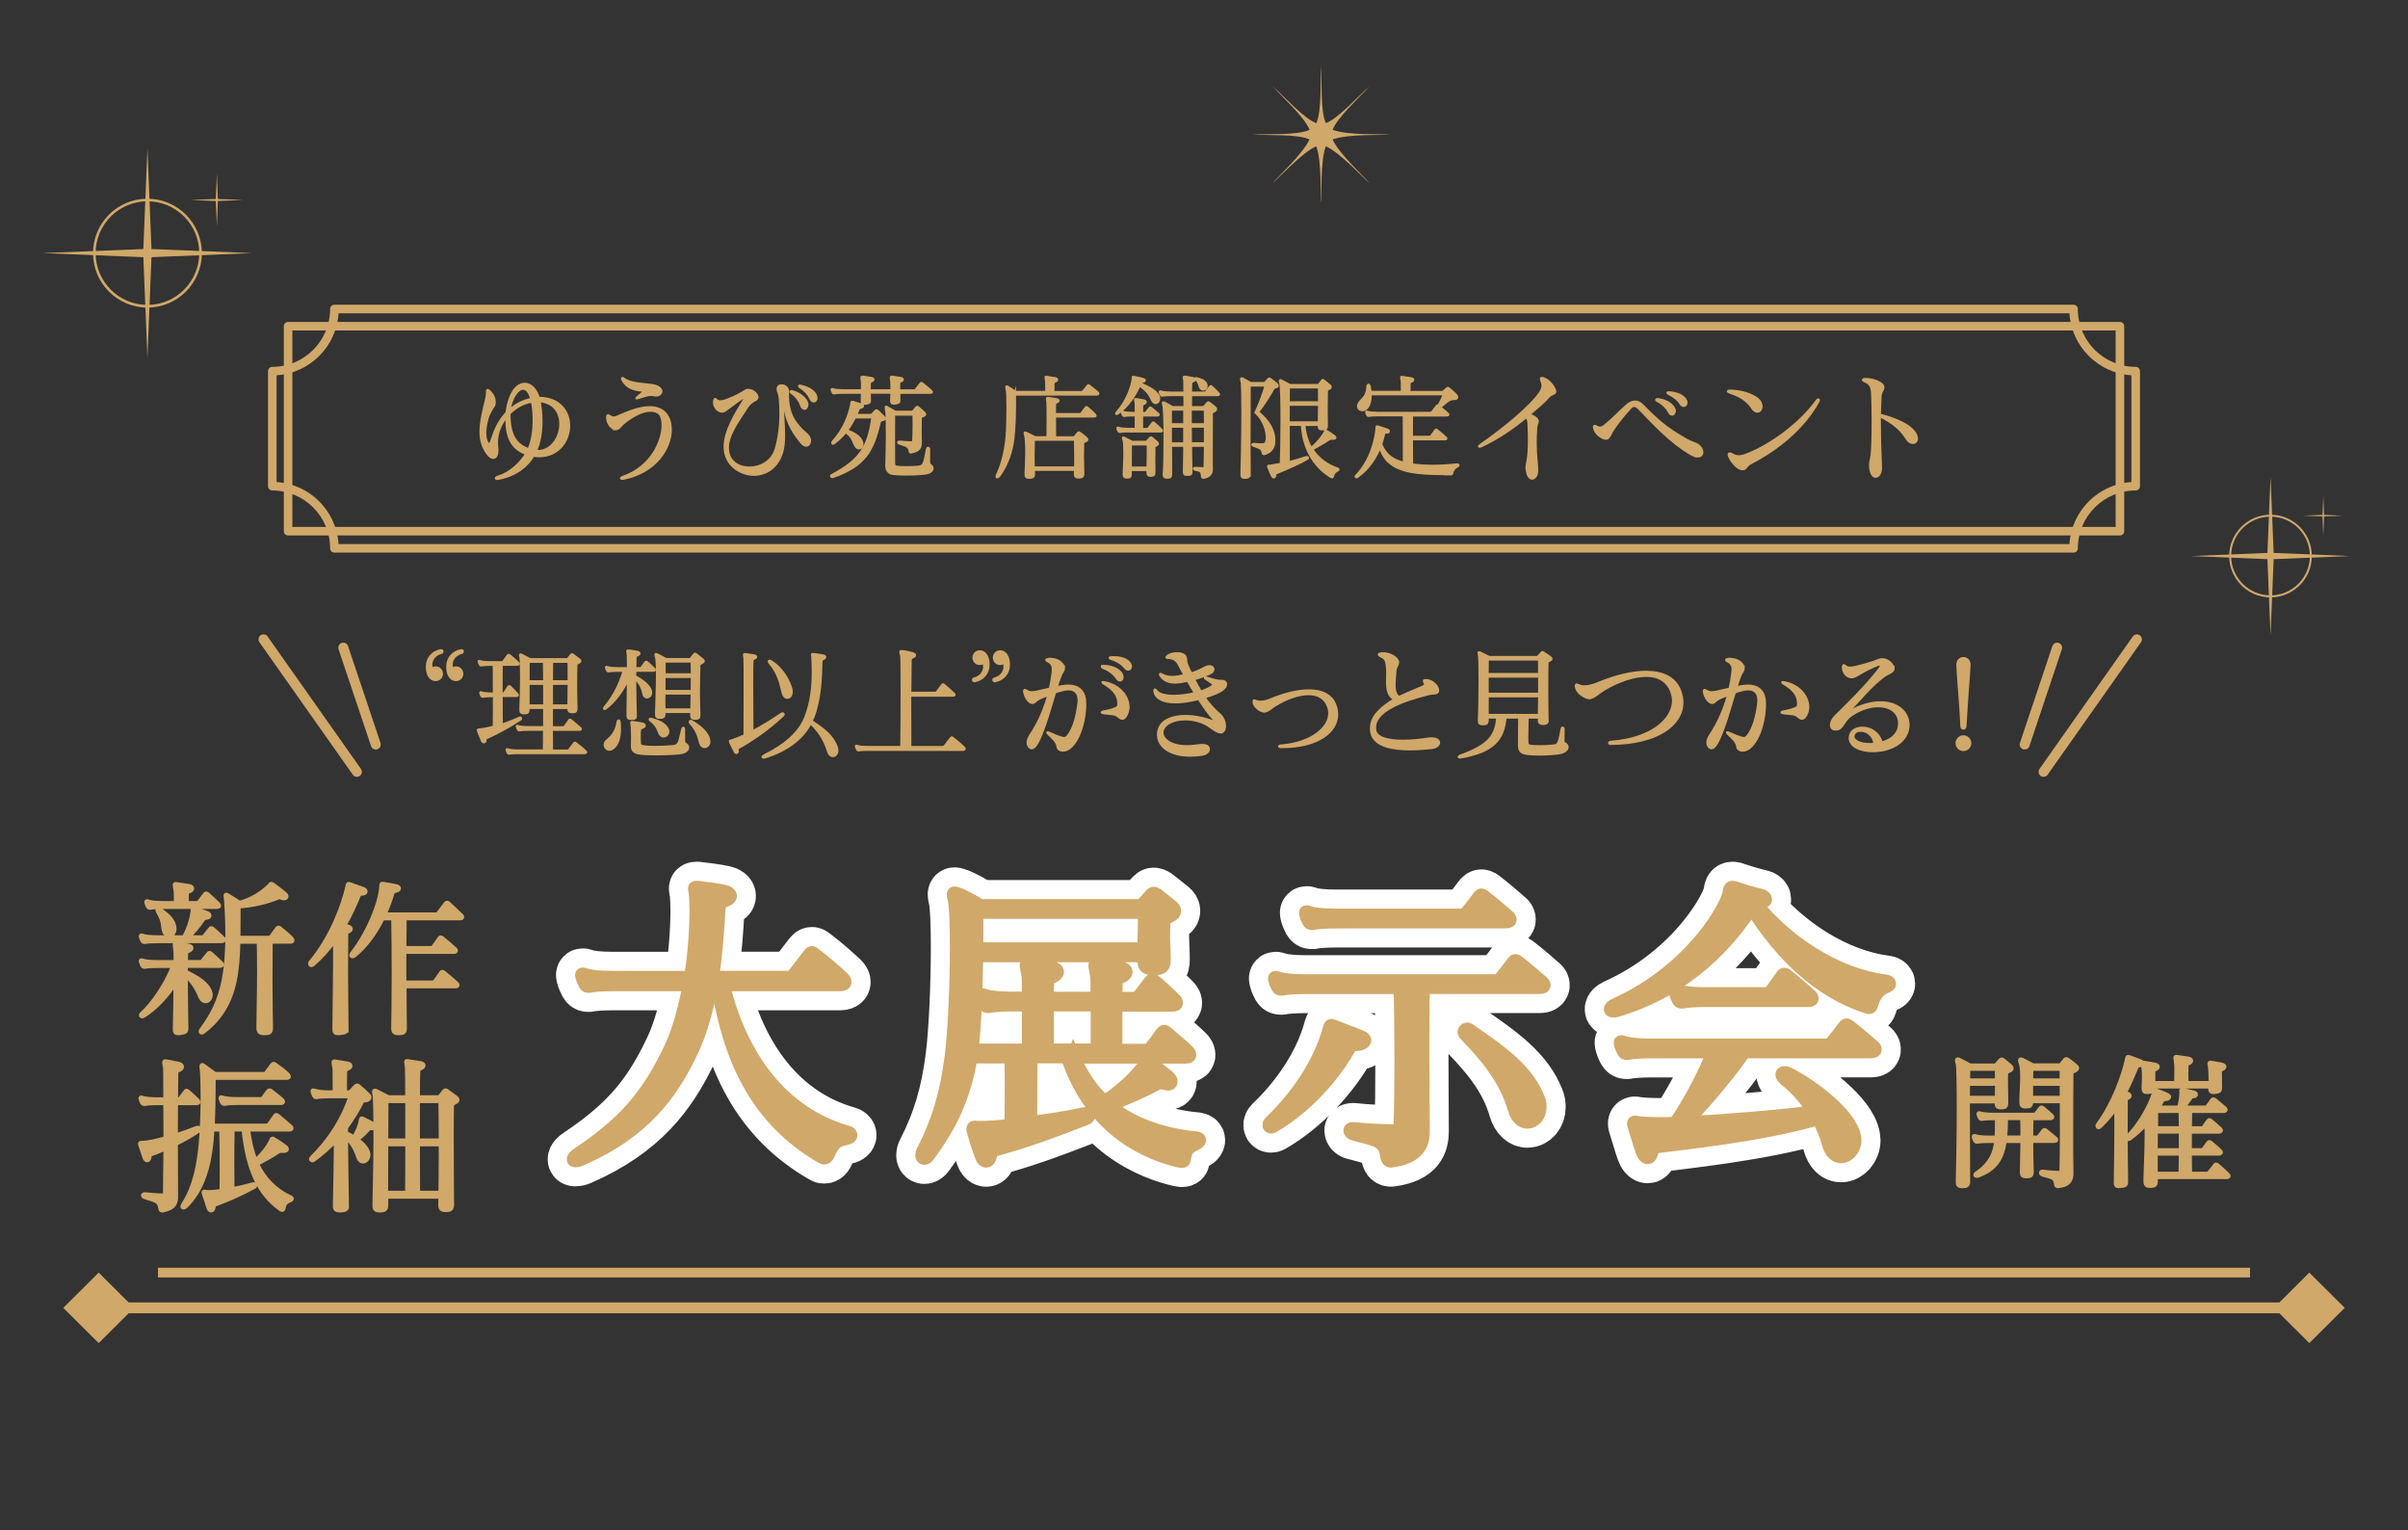 <?xml version="1.0" encoding="UTF-8"?>
<svg id="b" data-name="レイヤー_2" xmlns="http://www.w3.org/2000/svg" xmlns:xlink="http://www.w3.org/1999/xlink" viewBox="0 0 530 336.73">
  <rect x="0" y="0" width="530" height="336.73" fill="#333333" stroke="none"/>
  <defs>
    <clipPath id="d">
      <rect width="530" height="336.73" style="fill: none;"/>
    </clipPath>
  </defs>
  <g id="c" data-name="mobilelogo">
    <g style="clip-path: url(#d);">
      <g>
        <path d="M433.14,259.89c0,.86-.26,1.06-1.15,1.06h-.13c-.67,0-.9-.19-.9-.83v-.26c.06-2.14.22-9.38.22-15.68,0-5.18-.06-9.76-.26-10.3-.1-.26-.16-.45-.16-.54,0-.13.06-.19.16-.19.06,0,.16.03.29.1.58.26,2.37,1.25,2.37,1.25h5.38c.32,0,.38-.1.51-.22.19-.19.64-.7.83-.93.1-.1.16-.16.26-.16s.19.03.32.13c.45.35,1.15.93,1.54,1.28.16.16.29.32.29.45,0,.16-.13.32-.45.48-.45.26-.74.26-.77.64-.03.45-.03.99-.03,1.57v.58c0,1.34.06,2.88.06,4.19v.19c0,.74-.19.9-1.06.9h-.13c-.64,0-.8-.22-.8-.86v-.45h-6.46c0,6.53.06,14.72.06,17.6v.03ZM433.1,238.42c0,.99-.03,2.05-.03,3.2h6.5c0-1.06.03-2.18.03-3.2h-6.5ZM439.57,235.12h-6.4c-.03.7-.03,1.63-.06,2.66h6.46v-2.66ZM445.9,258.77c-.67,0-.83-.22-.83-.86v-.22c.03-1.73.1-4.29.13-6.69h-4c-.54,3.81-1.98,6.24-5.92,7.65-.06.03-.13.03-.19.03-.16,0-.26-.06-.26-.16s.06-.16.19-.26c3.04-2.05,4.13-4.42,4.42-7.26h-1.89c-.9,0-1.95.06-2.34.16h-.13c-.13,0-.19-.03-.29-.19-.1-.19-.22-.45-.29-.7,0-.06-.03-.1-.03-.16s.03-.1.1-.1.13.03.22.06c.51.19,1.66.29,2.75.29h1.95c.1-1.38.1-2.82.1-4.38h-.99c-.9,0-1.95.06-2.34.16h-.13c-.13,0-.19-.03-.29-.19-.1-.19-.22-.45-.29-.7,0-.06-.03-.1-.03-.16s.03-.1.1-.1.13.03.22.06c.51.19,1.66.29,2.75.29h9.09c.16,0,.26,0,.45-.16.16-.16.77-.99,1.02-1.31.06-.1.13-.13.19-.13s.13.03.26.13c.42.32,1.57,1.34,1.95,1.7.06.06.1.13.1.19,0,.13-.13.22-.29.22h-4.29c-.03,1.12-.06,2.66-.06,4.38h1.28c.16,0,.26,0,.45-.16.16-.16.8-1.06,1.06-1.38.06-.1.13-.13.19-.13s.13.03.26.13c.42.32,1.73,1.41,2.14,1.76.1.1.13.16.13.22,0,.13-.13.19-.32.19h-5.18v1.6c0,1.66.06,3.42.1,5.09v.16c0,.77-.22.93-1.09.93h-.13ZM445.2,250.35c0-1.73-.03-3.3-.06-4.38h-3.68c0,1.63-.06,3.07-.19,4.38h3.94ZM452.91,260.94c-.22,0-.29-.13-.32-.35-.13-1.44-.64-1.57-3.04-2.21-.16-.06-.29-.19-.29-.32,0-.1.1-.19.26-.19h.1c.77.1,2.53.26,3.49.26h.13c.51,0,.54-.22.54-.64.06-1.76.1-5.22.1-8.93,0-2.11-.03-4.32-.03-6.3h-6.85v.06c0,.9-.13,1.09-1.06,1.09h-.13c-.64,0-.86-.19-.86-.83v-.26c.03-2.14.19-3.87.19-5.22,0-1.5-.1-2.56-.32-3.2-.1-.29-.16-.45-.16-.58s.06-.16.13-.16c.1,0,.19.03.29.1.61.26,2.34,1.22,2.34,1.22h5.82c.29,0,.35-.06.48-.22.16-.19.61-.77.8-.99.1-.1.16-.16.26-.16s.19.03.32.13c.51.35,1.34,1.02,1.73,1.34.16.13.29.29.29.45s-.16.32-.48.48c-.42.26-.77.26-.77.64-.03,1.38-.06,8.13-.06,13.85,0,3.33,0,6.27.06,7.62v.54c0,1.18-.26,2.5-2.85,2.78h-.1ZM453.81,235.12h-6.78s-.03,1.12-.03,2.66h6.82v-2.66ZM453.84,238.42h-6.85v3.2h6.85v-3.2Z" style="fill: #d0a869; stroke: #d0a869;"/>
        <path d="M467.89,260.11c0,.67-.22.67-1.15.8-.16.03-.29.03-.42.03-.51,0-.58-.22-.58-.64v-.16c.06-4.64.13-8.74.13-12.26,0-1.6,0-3.1-.03-4.45-.99,1.54-2.21,3.01-3.65,4.38-.13.13-.22.16-.29.16-.13,0-.19-.1-.19-.22,0-.1.03-.19.1-.29,3.46-4.7,5.57-10.69,6.4-14.4.06-.22.03-.45.19-.45.03,0,.1,0,.16.03.86.32,1.6.61,2.53.93.22.06.42.26.42.45s-.19.35-.77.35c-.22,0-.45.16-.51.35-.74,1.76-1.57,3.78-2.66,5.82.22.06.45.13.7.19.22.06.42.22.42.38s-.13.32-.51.48c-.35.13-.35.16-.35.61,0,1.79-.03,4.16-.03,6.82,0,3.33.06,7.1.1,11.01v.06ZM474.45,258.96v.96c0,.8-.29.96-1.15.96h-.13c-.67,0-.9-.22-.9-.93v-.16c.03-2.43.26-6.4.26-10.18,0-.9,0-1.76-.03-2.59-1.02,1.18-2.3,2.4-3.78,3.46-.1.06-.19.1-.29.1-.13,0-.22-.06-.22-.19,0-.1.06-.22.19-.35,3.04-2.98,5.5-8.06,5.76-9.79.03-.22.03-.32.16-.32.06,0,.13.03.22.06.83.32,1.95.7,2.5,1.02.22.1.32.22.32.35,0,.19-.22.38-.74.42-.35.03-.67.16-.83.48-.19.38-.48.9-.86,1.5h4.74c.35-1.22.51-2.59.51-3.39v-.19c0-.1-.03-.16-.03-.19,0-.06.03-.1.13-.1h.13c.67.16,2.11.48,2.5.58.22.06.35.22.35.38s-.13.29-.42.29c-.54,0-.64.22-.8.45-.45.61-.96,1.38-1.66,2.18h4.96c.22,0,.38-.03.54-.22.06-.06.13-.16.16-.22.42-.48.7-.96.9-1.25.06-.1.16-.13.22-.13s.16.03.29.13c.51.42,1.73,1.44,2.14,1.79.13.13.22.22.22.32,0,.13-.16.22-.45.22h-7.36c-.03,1.54-.06,2.75-.06,3.9h2.72c.16,0,.29-.03.42-.22.22-.32.77-1.09.99-1.41.06-.1.16-.16.22-.16.1,0,.16.06.29.16.51.42,1.57,1.34,1.98,1.73.13.13.22.26.22.32,0,.16-.16.22-.45.22h-6.4v4.19h2.72c.16,0,.29-.03.42-.22.22-.32.77-1.09.99-1.41.06-.1.16-.16.22-.16.1,0,.16.06.29.16.51.42,1.57,1.34,1.98,1.73.13.13.22.26.22.32,0,.16-.16.22-.45.22h-6.4c0,1.28.03,2.78.06,4.54h3.74c.16,0,.26,0,.45-.16.16-.16,1.09-1.25,1.41-1.73.06-.1.1-.13.16-.13.1,0,.16.03.29.13.42.32,1.95,1.76,2.3,2.11.1.1.13.16.13.22,0,.13-.13.19-.32.19h-15.71ZM488.59,239.28c0,.77-.19.83-1.09.93-.1,0-.22.03-.29.03-.54,0-.7-.22-.7-.77,0-.13.03-.26.03-.42v-.03h-12.61v.26c0,.77-.19.83-1.09.93-.1,0-.22.03-.29.03-.54,0-.7-.22-.7-.77,0-.13.03-.26.03-.42.03-.74.06-1.38.06-1.98,0-.77-.03-1.47-.13-2.3-.03-.32-.13-.58-.13-.74,0-.06.03-.13.16-.13.06,0,.13.03.19.03.42.06,1.25.19,2.21.38.42.1.64.26.64.42,0,.19-.19.38-.64.54-.32.1-.35.13-.35.48v2.62h5.15c.03-1.15.03-2.02.03-2.72s0-1.28-.06-1.76c-.06-.7-.16-1.02-.16-1.18,0-.06.03-.1.1-.1s.13,0,.26.03c.8.13,1.82.26,2.43.35.38.06.58.22.58.42,0,.16-.19.38-.58.51-.42.13-.45.42-.45.67v.1c0,.45-.03,1.02-.03,1.7s.03,1.34.03,1.98h5.38c.03-.35.03-.7.03-1.06,0-.93-.06-1.86-.13-2.56-.03-.32-.13-.58-.13-.74,0-.06.03-.13.16-.13.06,0,.13.03.19.03.42.06,1.25.19,2.21.38.42.1.64.26.64.42,0,.19-.19.38-.64.54-.32.1-.35.13-.35.48v.19c0,.51.03,1.98.03,3.1v.22ZM480.05,248.94h-5.6c0,1.31-.03,2.75-.03,4.19h5.63v-4.19ZM474.42,253.78v4.54h5.57c.03-1.79.06-3.26.06-4.54h-5.63ZM474.52,244.4c0,.9,0,2.24-.03,3.9h5.57c0-1.12-.03-2.34-.06-3.9h-5.47Z" style="fill: #d0a869; stroke: #d0a869;"/>
      </g>
      <g>
        <g>
          <path d="M159.12,216.61c3.81,15.72,12.73,28.45,27.57,32.61.27.07.54.34.54.54,0,.27-.27.54-.89.68-2.31.41-2.93,1.02-4.15,3.68-.2.41-.48.61-.75.61-.14,0-.27,0-.34-.07-14.57-8.3-20.49-21.71-23.14-38.05h-1.43c-.88,5.04-2.18,10.07-4.22,14.43-4.56,9.73-10.75,18.04-24.5,24.03-.48.2-.88.27-1.16.27s-.41-.07-.41-.27c0-.27.34-.68,1.09-1.16,11.03-7.35,15.72-13.68,20.28-23.21,1.84-3.88,3.2-8.92,4.15-14.09h-17.09c-1.91,0-4.15.14-4.97.34h-.27c-.27,0-.41-.07-.61-.41-.2-.41-.54-1.09-.68-1.63,0-.14-.07-.2-.07-.34s.07-.2.2-.2.27.07.48.14c1.09.41,3.54.61,5.85.61h17.43c.82-4.7,1.23-10.55,1.23-14.84,0-1.63-.07-3-.2-4.02-.07-.34-.14-.54-.14-.75,0-.14.07-.2.34-.2h.34c1.16.14,4.02.48,5.85.88.68.14,1.23.54,1.23.95,0,.34-.34.75-1.23,1.02-1.02.34-1.23,1.36-1.29,2.11-.2,4.22-.61,9.46-1.36,14.84h16.61c.54,0,1.02-.2,1.36-.61.61-.75,2.18-2.86,3.4-4.42.2-.27.34-.41.54-.41.14,0,.34.14.68.41,2.25,1.7,4.76,3.95,6.06,5.17.34.34.48.61.48.82,0,.34-.34.54-1.09.54h-25.73Z" style="fill: none; stroke: #fff; stroke-linecap: round; stroke-linejoin: round; stroke-width: 11.39px;"/>
          <path d="M236.25,232.47c1.84,4.22,3.81,7.28,6.88,10.01,4.02-2.65,7.49-5.99,9.19-8.71.14-.14.2-.2.34-.2s.27.07.41.2c1.09.95,2.99,2.38,4.02,3.2.41.34.61.75.61,1.02s-.2.48-.54.48c-.14,0-.34,0-.48-.07-.48-.14-.82-.2-1.09-.2-.61,0-.89.2-1.09.27-2.72,1.5-6.26,3.06-10.55,4.7,4.9,4.02,11.71,6.6,19.4,7.28.41.07.61.2.61.41s-.2.48-.61.68c-1.36.68-2.25.95-2.72,3.27-.07.48,0,.68-.41.68-.14,0-.34,0-.61-.07-6.33-1.43-19.2-6.33-24.64-22.94h-8.1c-.07,3.61-.07,10.14-.07,14.57,3.95-.48,7.69-1.02,11.84-1.91h.2c.34,0,.68.2.68.48,0,.14-.2.34-.54.48-8.64,3.34-13.61,5.11-20.28,6.94-.75.2-.61.82-.75,1.23-.14.75-.48,1.16-.88,1.16-.34,0-.68-.27-.89-.75-.68-1.63-1.36-3.95-1.91-5.85-.07-.2-.07-.27-.07-.41,0-.27.14-.34.27-.34.2,0,.41.07.68.07,2.65,0,5.11-.2,7.42-.48.07-2.52.07-5.92.07-9.12,0-2.31,0-4.49-.07-6.06h-8.85c-.07.07-.07.2-.07.27-1.63,9.26-4.7,15.11-9.33,21.44-.34.48-.61.61-.89.61s-.48-.27-.48-.61c0-.27.07-.61.27-.95,3.4-6.6,5.17-12.8,6.19-20.69.75-5.92,1.16-16.13,1.16-24.1,0-4.97-.14-8.99-.48-10.55-.14-.54-.2-.89-.2-1.09s.07-.27.2-.27.27,0,.54.14c1.02.27,3.68,1.7,5.11,2.65h34.92c.61,0,.75-.14,1.02-.48.48-.54,1.23-1.36,1.7-1.91.2-.2.34-.34.54-.34s.41.07.68.27c1.02.75,2.45,1.97,3.34,2.65.34.27.54.61.54.89,0,.41-.27.75-.95,1.09-.88.54-1.43.54-1.43,1.36,0,1.29-.07,2.31-.07,3.47s.14,2.45.14,4.42v.41c0,1.57-.41,1.91-2.25,1.91h-.27c-1.36,0-1.84-.48-1.84-1.97v-.88h-36.89c-.14,6.74-.34,15.52-1.09,20.9h12.59v-10.07h-3.81c-1.91,0-4.15.14-4.97.34h-.27c-.27,0-.41-.07-.61-.41-.2-.41-.48-.95-.61-1.5,0-.14-.07-.2-.07-.34s.07-.2.2-.2.27.07.48.14c1.09.41,3.54.61,5.85.61h3.81c0-2.72,0-4.56-.07-4.83-.2-1.36-.41-2.11-.41-2.45,0-.2.07-.27.27-.27.07,0,.27,0,.54.07,1.7.27,3.4.54,4.7.75.82.14,1.23.48,1.23.89,0,.34-.41.82-1.23,1.09-.89.27-.95.95-.95,1.57v.2c0,.82-.07,1.77-.07,3h11.1c0-2.72,0-4.56-.07-4.83-.2-1.36-.41-2.11-.41-2.45,0-.2.07-.27.27-.27.07,0,.27,0,.54.07,1.7.27,3.4.54,4.7.75.82.14,1.23.48,1.23.89,0,.34-.41.82-1.23,1.09-.88.27-.95.95-.95,1.57v.2c0,.82-.07,1.84-.07,3h4.29c.34,0,.61-.07.89-.48.48-.68,1.97-2.52,2.45-3.2.14-.2.34-.34.48-.34.2,0,.34.14.61.34,1.09.88,3,2.65,4.22,3.88.27.27.41.54.41.75,0,.27-.27.41-.88.41h-12.46v10.07h6.6c.48,0,.75,0,1.16-.48.61-.75,1.97-2.65,2.45-3.34.14-.2.34-.34.48-.34.2,0,.34.14.61.34,1.09.88,3.81,3.27,4.56,4.02.27.27.41.54.41.75,0,.27-.27.41-.88.41h-24.71ZM214.94,200.68v8.17h36.89c.14-4.7.14-8.17.14-8.17h-37.03ZM241.56,221.04h-11.1v10.07h11.1v-10.07Z" style="fill: none; stroke: #fff; stroke-linecap: round; stroke-linejoin: round; stroke-width: 11.39px;"/>
          <path d="M298.35,229.75c-.2,0-.41,0-.54.07-.34.14-.61.34-.82.68-3.54,6.33-9.73,13.21-16.81,17.29-.14.07-.27.14-.41.14-.27,0-.41-.14-.41-.41,0-.14.07-.34.27-.54,5.92-5.65,10.82-12.86,12.93-20.35.14-.61.27-.95.48-.95.07,0,.14,0,.2.07,2.18.88,4.76,1.77,6.47,2.52.41.2.61.41.61.61,0,.41-.54.75-1.63.89h-.34ZM313.19,248.88c0,2.59-.75,5.72-7.01,6.53h-.07c-.54,0-.75-.48-.82-.95-.48-3.61-2.25-3.61-7.49-5.04-.34-.14-.61-.41-.61-.68,0-.2.2-.34.54-.34h.2c2.99.34,6.81.48,8.92.48,1.16,0,1.29-.34,1.36-1.36.14-2.72.2-8.51.2-14.43s-.07-12.39-.2-15.86h-21.1c-1.91,0-4.15.14-4.97.34h-.27c-.27,0-.41-.07-.61-.41-.2-.41-.48-.95-.61-1.5,0-.14-.07-.2-.07-.34s.07-.2.2-.2.27.07.48.14c1.09.41,3.54.61,5.85.61h42.27c.34,0,.68-.2.89-.48,1.16-1.43,1.84-2.31,2.86-3.68.14-.2.27-.27.41-.27s.34.14.54.27c1.77,1.36,4.49,3.68,5.38,4.49.27.2.34.41.34.61s-.27.41-.88.41h-25.73c-.07,3.13-.07,9.39-.07,15.66s.07,12.59.07,15.66v.34ZM293.93,202.79c-1.91,0-4.15.14-4.97.34h-.27c-.27,0-.41-.07-.61-.41-.2-.41-.48-.95-.61-1.5,0-.14-.07-.2-.07-.34s.07-.2.2-.2.27.07.48.14c1.09.41,3.54.61,5.85.61h27.98c.34,0,.68-.2.88-.48,1.16-1.43,1.84-2.31,2.86-3.68.14-.2.27-.27.41-.27s.34.14.54.27c1.77,1.36,4.49,3.68,5.38,4.49.27.2.34.41.34.61s-.27.41-.89.41h-37.51ZM333.34,243.98c-1.77-5.99-5.17-10.62-10.89-16.54-.07-.14-.14-.2-.14-.34,0-.34.34-.61.61-.61.07,0,.2,0,.27.07,7.42,5.04,13,9.12,15.38,15.25.27.61.34,1.23.34,1.77,0,1.91-1.29,3.27-2.72,3.27-1.09,0-2.25-.82-2.86-2.86Z" style="fill: none; stroke: #fff; stroke-linecap: round; stroke-linejoin: round; stroke-width: 11.39px;"/>
          <path d="M355.1,222.4c-.41,0-.61-.14-.61-.34,0-.27.34-.61.95-.89,17.63-7.96,25.05-22.53,25.19-24.78.07-.89.34-1.09.68-1.09.27,0,.54.07.82.2,1.43.48,3.34,1.09,5.45,1.57.61.14.95.48.95.82,0,.27-.34.54-1.09.61-.27,0-.68.2-1.02.41,6.81,8.3,17.49,15.59,28.59,17.02.54.07.82.27.82.54,0,.14-.14.34-.48.48-1.29.41-2.79,1.57-3.47,4.08-.07.27-.14.61-.48.61-.07,0-.14,0-.27-.07-10.75-3.34-19.33-11.84-25.59-21.92-.14.14-.27.27-.34.41-4.42,6.81-13.61,17.63-29.47,22.26-.2.07-.41.07-.54.07h-.07ZM383.9,231.38c-3.2,4.76-9.8,12.46-13.21,15.79,8.71-.48,20.83-1.43,28.66-2.45-1.57-2.59-3.68-5.11-6.4-7.28-.48-.34-.68-.75-.68-1.02,0-.2.14-.34.48-.34.2,0,.48.07.82.2,5.17,2.59,13.75,8.99,14.57,13.95,0,.2.07.41.07.61,0,2.04-1.5,3.61-3,3.61-1.09,0-2.18-.82-2.72-2.79-.48-1.77-1.23-3.68-2.31-5.58-12.59,3.74-30.77,5.51-35.6,6.19-1.23.14-.88.75-1.16,1.57-.14.48-.41.82-.75.82-.41,0-.88-.41-1.23-1.43-.54-1.5-1.29-4.22-1.77-5.65-.07-.14-.07-.27-.07-.34,0-.2.07-.27.27-.27.14,0,.27.07.41.07.82.14,2.65.27,5.31.27.95,0,2.04,0,3.13-.07,2.86-4.02,6.88-11.5,8.37-15.86h-13.89c-1.91,0-4.15.14-4.97.34h-.27c-.27,0-.41-.07-.61-.41-.2-.41-.48-.95-.61-1.5,0-.14-.07-.2-.07-.34s.07-.2.2-.2.27.07.48.14c1.09.41,3.54.61,5.85.61h39.07c.34,0,.68-.2.88-.48,1.16-1.43,1.84-2.31,2.86-3.68.14-.2.27-.27.41-.27s.34.14.54.27c1.77,1.36,4.49,3.68,5.38,4.49.27.2.34.41.34.61s-.27.41-.89.41h-27.91ZM375.32,220.08c-1.91,0-4.15.14-4.97.34h-.27c-.27,0-.41-.07-.61-.41-.2-.41-.48-.95-.61-1.5,0-.14-.07-.2-.07-.34s.07-.2.2-.2.27.07.48.14c1.09.41,3.54.61,5.85.61h13.68c.2,0,.48-.07.68-.34.48-.68,1.84-2.59,2.65-3.68.14-.14.2-.27.41-.27.14,0,.27.07.54.27.88.68,4.49,3.74,5.24,4.49.2.2.27.34.27.48,0,.27-.27.41-.68.41h-22.8Z" style="fill: none; stroke: #fff stroke-linecap: round; stroke-linejoin: round; stroke-width: 11.39px;"/>
        </g>
        <g>
          <path d="M159.12,216.61c3.81,15.72,12.73,28.45,27.57,32.61.27.07.54.34.54.54,0,.27-.27.54-.89.68-2.31.41-2.93,1.02-4.15,3.68-.2.41-.48.61-.75.61-.14,0-.27,0-.34-.07-14.57-8.3-20.49-21.71-23.14-38.05h-1.43c-.88,5.04-2.18,10.07-4.22,14.43-4.56,9.73-10.75,18.04-24.5,24.03-.48.2-.88.27-1.16.27s-.41-.07-.41-.27c0-.27.34-.68,1.09-1.16,11.03-7.35,15.72-13.68,20.28-23.21,1.84-3.88,3.2-8.92,4.15-14.09h-17.09c-1.91,0-4.15.14-4.97.34h-.27c-.27,0-.41-.07-.61-.41-.2-.41-.54-1.09-.68-1.63,0-.14-.07-.2-.07-.34s.07-.2.2-.2.27.07.48.14c1.09.41,3.54.61,5.85.61h17.43c.82-4.7,1.23-10.55,1.23-14.84,0-1.63-.07-3-.2-4.02-.07-.34-.14-.54-.14-.75,0-.14.07-.2.34-.2h.34c1.16.14,4.02.48,5.85.88.68.14,1.23.54,1.23.95,0,.34-.34.75-1.23,1.02-1.02.34-1.23,1.36-1.29,2.11-.2,4.22-.61,9.46-1.36,14.84h16.61c.54,0,1.02-.2,1.36-.61.61-.75,2.18-2.86,3.4-4.42.2-.27.34-.41.54-.41.14,0,.34.14.68.41,2.25,1.7,4.76,3.95,6.06,5.17.34.34.48.61.48.82,0,.34-.34.54-1.09.54h-25.73Z" style="fill: none; stroke: #d0a869; stroke-width: 3px;"/>
          <path d="M236.25,232.47c1.84,4.22,3.81,7.28,6.88,10.01,4.02-2.65,7.49-5.99,9.19-8.71.14-.14.2-.2.34-.2s.27.07.41.2c1.09.95,2.99,2.38,4.02,3.2.41.34.61.75.61,1.02s-.2.48-.54.48c-.14,0-.34,0-.48-.07-.48-.14-.82-.2-1.09-.2-.61,0-.89.2-1.09.27-2.72,1.5-6.26,3.06-10.55,4.7,4.9,4.02,11.71,6.6,19.4,7.28.41.07.61.2.61.41s-.2.48-.61.68c-1.36.68-2.25.95-2.72,3.27-.07.48,0,.68-.41.68-.14,0-.34,0-.61-.07-6.33-1.43-19.2-6.33-24.64-22.94h-8.1c-.07,3.61-.07,10.14-.07,14.57,3.95-.48,7.69-1.02,11.84-1.91h.2c.34,0,.68.2.68.48,0,.14-.2.34-.54.48-8.64,3.34-13.61,5.11-20.28,6.94-.75.2-.61.82-.75,1.23-.14.75-.48,1.16-.88,1.16-.34,0-.68-.27-.89-.75-.68-1.63-1.36-3.95-1.91-5.85-.07-.2-.07-.27-.07-.41,0-.27.14-.34.27-.34.2,0,.41.07.68.07,2.65,0,5.11-.2,7.42-.48.07-2.52.07-5.92.07-9.12,0-2.31,0-4.49-.07-6.06h-8.85c-.07.07-.07.2-.07.27-1.63,9.26-4.7,15.11-9.33,21.44-.34.48-.61.61-.89.61s-.48-.27-.48-.61c0-.27.07-.61.27-.95,3.4-6.6,5.17-12.8,6.19-20.69.75-5.92,1.16-16.13,1.16-24.1,0-4.97-.14-8.99-.48-10.55-.14-.54-.2-.89-.2-1.09s.07-.27.2-.27.27,0,.54.14c1.02.27,3.68,1.7,5.11,2.65h34.92c.61,0,.75-.14,1.02-.48.48-.54,1.23-1.36,1.7-1.91.2-.2.34-.34.54-.34s.41.07.68.27c1.02.75,2.45,1.97,3.34,2.65.34.27.54.61.54.89,0,.41-.27.75-.95,1.09-.88.54-1.43.54-1.43,1.36,0,1.29-.07,2.31-.07,3.47s.14,2.45.14,4.42v.41c0,1.57-.41,1.91-2.25,1.91h-.27c-1.36,0-1.84-.48-1.84-1.97v-.88h-36.89c-.14,6.74-.34,15.52-1.09,20.9h12.59v-10.07h-3.81c-1.91,0-4.15.14-4.97.34h-.27c-.27,0-.41-.07-.61-.41-.2-.41-.48-.95-.61-1.5,0-.14-.07-.2-.07-.34s.07-.2.2-.2.27.07.48.14c1.09.41,3.54.61,5.85.61h3.81c0-2.72,0-4.56-.07-4.83-.2-1.36-.41-2.11-.41-2.45,0-.2.07-.27.27-.27.07,0,.27,0,.54.07,1.7.27,3.4.54,4.7.75.82.14,1.23.48,1.23.89,0,.34-.41.82-1.23,1.09-.89.27-.95.95-.95,1.57v.2c0,.82-.07,1.77-.07,3h11.1c0-2.72,0-4.56-.07-4.83-.2-1.36-.41-2.11-.41-2.45,0-.2.07-.27.27-.27.07,0,.27,0,.54.07,1.7.27,3.4.54,4.7.75.82.14,1.23.48,1.23.89,0,.34-.41.82-1.23,1.09-.88.27-.95.95-.95,1.57v.2c0,.82-.07,1.84-.07,3h4.29c.34,0,.61-.07.89-.48.48-.68,1.97-2.52,2.45-3.2.14-.2.34-.34.48-.34.2,0,.34.14.61.34,1.09.88,3,2.65,4.22,3.88.27.27.41.54.41.75,0,.27-.27.41-.88.41h-12.46v10.07h6.6c.48,0,.75,0,1.16-.48.61-.75,1.97-2.65,2.45-3.34.14-.2.34-.34.48-.34.2,0,.34.14.61.34,1.09.88,3.81,3.27,4.56,4.02.27.27.41.54.41.75,0,.27-.27.41-.88.41h-24.71ZM214.94,200.68v8.17h36.89c.14-4.7.14-8.17.14-8.17h-37.03ZM241.56,221.04h-11.1v10.07h11.1v-10.07Z" style="fill: none; stroke: #d0a869; stroke-width: 3px;"/>
          <path d="M298.35,229.75c-.2,0-.41,0-.54.07-.34.14-.61.34-.82.68-3.54,6.33-9.73,13.21-16.81,17.29-.14.07-.27.14-.41.14-.27,0-.41-.14-.41-.41,0-.14.07-.34.27-.54,5.92-5.65,10.82-12.86,12.93-20.35.14-.61.27-.95.48-.95.07,0,.14,0,.2.07,2.18.88,4.76,1.77,6.47,2.52.41.2.61.41.61.61,0,.41-.54.75-1.63.89h-.34ZM313.19,248.88c0,2.59-.75,5.72-7.01,6.53h-.07c-.54,0-.75-.48-.82-.95-.48-3.61-2.25-3.61-7.49-5.04-.34-.14-.61-.41-.61-.68,0-.2.2-.34.54-.34h.2c2.99.34,6.81.48,8.92.48,1.16,0,1.29-.34,1.36-1.36.14-2.72.2-8.51.2-14.43s-.07-12.39-.2-15.86h-21.1c-1.91,0-4.15.14-4.97.34h-.27c-.27,0-.41-.07-.61-.41-.2-.41-.48-.95-.61-1.5,0-.14-.07-.2-.07-.34s.07-.2.2-.2.27.07.48.14c1.09.41,3.54.61,5.85.61h42.27c.34,0,.68-.2.89-.48,1.16-1.43,1.84-2.31,2.86-3.68.14-.2.27-.27.41-.27s.34.14.54.27c1.77,1.36,4.49,3.68,5.38,4.49.27.2.34.41.34.61s-.27.41-.88.41h-25.73c-.07,3.13-.07,9.39-.07,15.66s.07,12.59.07,15.66v.34ZM293.93,202.79c-1.91,0-4.15.14-4.97.34h-.27c-.27,0-.41-.07-.61-.41-.2-.41-.48-.95-.61-1.5,0-.14-.07-.2-.07-.34s.07-.2.2-.2.27.07.48.14c1.09.41,3.54.61,5.85.61h27.98c.34,0,.68-.2.88-.48,1.16-1.43,1.84-2.31,2.86-3.68.14-.2.27-.27.41-.27s.34.14.54.27c1.77,1.36,4.49,3.68,5.38,4.49.27.2.34.41.34.61s-.27.41-.89.41h-37.51ZM333.34,243.98c-1.77-5.99-5.17-10.62-10.89-16.54-.07-.14-.14-.2-.14-.34,0-.34.34-.61.61-.61.07,0,.2,0,.27.07,7.42,5.04,13,9.12,15.38,15.25.27.61.34,1.23.34,1.77,0,1.91-1.29,3.27-2.72,3.27-1.09,0-2.25-.82-2.86-2.86Z" style="fill: none; stroke: #d0a869; stroke-width: 3px;"/>
          <path d="M355.1,222.4c-.41,0-.61-.14-.61-.34,0-.27.34-.61.95-.89,17.63-7.96,25.05-22.53,25.19-24.78.07-.89.34-1.09.68-1.09.27,0,.54.07.82.2,1.43.48,3.34,1.09,5.45,1.57.61.14.95.48.95.82,0,.27-.34.54-1.09.61-.27,0-.68.2-1.02.41,6.81,8.3,17.49,15.59,28.59,17.02.54.07.82.27.82.54,0,.14-.14.34-.48.48-1.29.41-2.79,1.57-3.47,4.08-.07.27-.14.61-.48.61-.07,0-.14,0-.27-.07-10.75-3.34-19.33-11.84-25.59-21.92-.14.14-.27.27-.34.41-4.42,6.81-13.61,17.63-29.47,22.26-.2.07-.41.07-.54.07h-.07ZM383.9,231.38c-3.2,4.76-9.8,12.46-13.21,15.79,8.71-.48,20.83-1.43,28.66-2.45-1.57-2.59-3.68-5.11-6.4-7.28-.48-.34-.68-.75-.68-1.02,0-.2.14-.34.48-.34.2,0,.48.07.82.2,5.17,2.59,13.75,8.99,14.57,13.95,0,.2.07.41.07.61,0,2.04-1.5,3.61-3,3.61-1.09,0-2.18-.82-2.72-2.79-.48-1.77-1.23-3.68-2.31-5.58-12.59,3.74-30.77,5.51-35.6,6.19-1.23.14-.88.75-1.16,1.57-.14.48-.41.82-.75.82-.41,0-.88-.41-1.23-1.43-.54-1.5-1.29-4.22-1.77-5.65-.07-.14-.07-.27-.07-.34,0-.2.07-.27.27-.27.14,0,.27.07.41.07.82.14,2.65.27,5.31.27.95,0,2.04,0,3.13-.07,2.86-4.02,6.88-11.5,8.37-15.86h-13.89c-1.91,0-4.15.14-4.97.34h-.27c-.27,0-.41-.07-.61-.41-.2-.41-.48-.95-.61-1.5,0-.14-.07-.2-.07-.34s.07-.2.2-.2.27.07.48.14c1.09.41,3.54.61,5.85.61h39.07c.34,0,.68-.2.88-.48,1.16-1.43,1.84-2.31,2.86-3.68.14-.2.27-.27.41-.27s.34.14.54.27c1.77,1.36,4.49,3.68,5.38,4.49.27.2.34.41.34.61s-.27.41-.89.41h-27.91ZM375.32,220.08c-1.91,0-4.15.14-4.97.34h-.27c-.27,0-.41-.07-.61-.41-.2-.41-.48-.95-.61-1.5,0-.14-.07-.2-.07-.34s.07-.2.2-.2.27.07.48.14c1.09.41,3.54.61,5.85.61h13.68c.2,0,.48-.07.68-.34.48-.68,1.84-2.59,2.65-3.68.14-.14.2-.27.41-.27.14,0,.27.07.54.27.88.68,4.49,3.74,5.24,4.49.2.2.27.34.27.48,0,.27-.27.41-.68.41h-22.8Z" style="fill: none; stroke: #d0a869; stroke-width: 3px;"/>
        </g>
        <g>
          <path d="M159.12,216.61c3.81,15.72,12.73,28.45,27.57,32.61.27.07.54.34.54.54,0,.27-.27.54-.89.68-2.31.41-2.93,1.02-4.15,3.68-.2.41-.48.61-.75.61-.14,0-.27,0-.34-.07-14.57-8.3-20.49-21.71-23.14-38.05h-1.43c-.88,5.04-2.18,10.07-4.22,14.43-4.56,9.73-10.75,18.04-24.5,24.03-.48.2-.88.27-1.16.27s-.41-.07-.41-.27c0-.27.34-.68,1.09-1.16,11.03-7.35,15.72-13.68,20.28-23.21,1.84-3.88,3.2-8.92,4.15-14.09h-17.09c-1.91,0-4.15.14-4.97.34h-.27c-.27,0-.41-.07-.61-.41-.2-.41-.54-1.09-.68-1.63,0-.14-.07-.2-.07-.34s.07-.2.2-.2.27.07.48.14c1.09.41,3.54.61,5.85.61h17.43c.82-4.7,1.23-10.55,1.23-14.84,0-1.63-.07-3-.2-4.02-.07-.34-.14-.54-.14-.75,0-.14.07-.2.34-.2h.34c1.16.14,4.02.48,5.85.88.68.14,1.23.54,1.23.95,0,.34-.34.75-1.23,1.02-1.02.34-1.23,1.36-1.29,2.11-.2,4.22-.61,9.46-1.36,14.84h16.61c.54,0,1.02-.2,1.36-.61.61-.75,2.18-2.86,3.4-4.42.2-.27.34-.41.54-.41.14,0,.34.14.68.41,2.25,1.7,4.76,3.95,6.06,5.17.34.34.48.61.48.82,0,.34-.34.54-1.09.54h-25.73Z" style="fill: #d0a869;"/>
          <path d="M236.25,232.47c1.84,4.22,3.81,7.28,6.88,10.01,4.02-2.65,7.49-5.99,9.19-8.71.14-.14.2-.2.34-.2s.27.07.41.2c1.09.95,2.99,2.38,4.02,3.2.41.34.61.75.61,1.02s-.2.48-.54.48c-.14,0-.34,0-.48-.07-.48-.14-.82-.2-1.09-.2-.61,0-.89.2-1.09.27-2.72,1.5-6.26,3.06-10.55,4.7,4.9,4.02,11.71,6.6,19.4,7.28.41.07.61.2.61.41s-.2.48-.61.68c-1.36.68-2.25.95-2.72,3.27-.07.48,0,.68-.41.68-.14,0-.34,0-.61-.07-6.33-1.43-19.2-6.33-24.64-22.94h-8.1c-.07,3.61-.07,10.14-.07,14.57,3.95-.48,7.69-1.02,11.84-1.91h.2c.34,0,.68.2.68.48,0,.14-.2.34-.54.48-8.64,3.34-13.61,5.11-20.28,6.94-.75.2-.61.82-.75,1.23-.14.75-.48,1.16-.88,1.16-.34,0-.68-.27-.89-.75-.68-1.63-1.36-3.95-1.91-5.85-.07-.2-.07-.27-.07-.41,0-.27.14-.34.27-.34.2,0,.41.07.68.07,2.65,0,5.11-.2,7.42-.48.07-2.52.07-5.92.07-9.12,0-2.31,0-4.49-.07-6.06h-8.85c-.07.07-.07.2-.07.27-1.63,9.26-4.7,15.11-9.33,21.44-.34.48-.61.61-.89.61s-.48-.27-.48-.61c0-.27.07-.61.27-.95,3.4-6.6,5.17-12.8,6.19-20.69.75-5.92,1.16-16.13,1.16-24.1,0-4.97-.14-8.99-.48-10.55-.14-.54-.2-.89-.2-1.09s.07-.27.2-.27.27,0,.54.14c1.02.27,3.68,1.7,5.11,2.65h34.92c.61,0,.75-.14,1.02-.48.48-.54,1.23-1.36,1.7-1.91.2-.2.34-.34.54-.34s.41.07.68.27c1.02.75,2.45,1.97,3.34,2.65.34.27.54.61.54.89,0,.41-.27.75-.95,1.09-.88.54-1.43.54-1.43,1.36,0,1.29-.07,2.31-.07,3.47s.14,2.45.14,4.42v.41c0,1.57-.41,1.91-2.25,1.91h-.27c-1.36,0-1.84-.48-1.84-1.97v-.88h-36.89c-.14,6.74-.34,15.52-1.09,20.9h12.59v-10.07h-3.81c-1.91,0-4.15.14-4.97.34h-.27c-.27,0-.41-.07-.61-.41-.2-.41-.48-.95-.61-1.5,0-.14-.07-.2-.07-.34s.07-.2.2-.2.27.07.48.14c1.09.41,3.54.61,5.85.61h3.81c0-2.72,0-4.56-.07-4.83-.2-1.36-.41-2.11-.41-2.45,0-.2.07-.27.27-.27.07,0,.27,0,.54.07,1.7.27,3.4.54,4.7.75.82.14,1.23.48,1.23.89,0,.34-.41.82-1.23,1.09-.89.27-.95.95-.95,1.57v.2c0,.82-.07,1.77-.07,3h11.1c0-2.72,0-4.56-.07-4.83-.2-1.36-.41-2.11-.41-2.45,0-.2.07-.27.27-.27.07,0,.27,0,.54.07,1.7.27,3.4.54,4.7.75.82.14,1.23.48,1.23.89,0,.34-.41.82-1.23,1.09-.88.27-.95.95-.95,1.57v.2c0,.82-.07,1.84-.07,3h4.29c.34,0,.61-.07.89-.48.48-.68,1.97-2.52,2.45-3.2.14-.2.34-.34.48-.34.2,0,.34.14.61.34,1.09.88,3,2.65,4.22,3.88.27.27.41.54.41.75,0,.27-.27.41-.88.41h-12.46v10.07h6.6c.48,0,.75,0,1.16-.48.61-.75,1.97-2.65,2.45-3.34.14-.2.34-.34.48-.34.2,0,.34.14.61.34,1.09.88,3.81,3.27,4.56,4.02.27.27.41.54.41.75,0,.27-.27.41-.88.41h-24.71ZM214.94,200.68v8.17h36.89c.14-4.7.14-8.17.14-8.17h-37.03ZM241.56,221.04h-11.1v10.07h11.1v-10.07Z" style="fill: #d0a869;"/>
          <path d="M298.35,229.75c-.2,0-.41,0-.54.07-.34.14-.61.34-.82.68-3.54,6.33-9.73,13.21-16.81,17.29-.14.07-.27.14-.41.14-.27,0-.41-.14-.41-.41,0-.14.07-.34.27-.54,5.92-5.65,10.82-12.86,12.93-20.35.14-.61.27-.95.48-.95.07,0,.14,0,.2.07,2.18.88,4.76,1.77,6.47,2.52.41.2.61.41.61.61,0,.41-.54.75-1.63.89h-.34ZM313.19,248.88c0,2.59-.75,5.72-7.01,6.53h-.07c-.54,0-.75-.48-.82-.95-.48-3.61-2.25-3.61-7.49-5.04-.34-.14-.61-.41-.61-.68,0-.2.2-.34.54-.34h.2c2.99.34,6.81.48,8.92.48,1.16,0,1.29-.34,1.36-1.36.14-2.72.2-8.51.2-14.43s-.07-12.39-.2-15.86h-21.1c-1.91,0-4.15.14-4.97.34h-.27c-.27,0-.41-.07-.61-.41-.2-.41-.48-.95-.61-1.5,0-.14-.07-.2-.07-.34s.07-.2.2-.2.27.07.48.14c1.09.41,3.54.61,5.85.61h42.27c.34,0,.68-.2.89-.48,1.16-1.43,1.84-2.31,2.86-3.68.14-.2.27-.27.41-.27s.34.14.54.27c1.77,1.36,4.49,3.68,5.38,4.49.27.2.34.41.34.61s-.27.41-.88.41h-25.73c-.07,3.13-.07,9.39-.07,15.66s.07,12.59.07,15.66v.34ZM293.93,202.79c-1.91,0-4.15.14-4.97.34h-.27c-.27,0-.41-.07-.61-.41-.2-.41-.48-.95-.61-1.5,0-.14-.07-.2-.07-.34s.07-.2.2-.2.27.07.48.14c1.09.41,3.54.61,5.85.61h27.98c.34,0,.68-.2.88-.48,1.16-1.43,1.84-2.31,2.86-3.68.14-.2.27-.27.41-.27s.34.14.54.27c1.77,1.36,4.49,3.68,5.38,4.49.27.2.34.41.34.61s-.27.41-.89.41h-37.51ZM333.34,243.98c-1.77-5.99-5.17-10.62-10.89-16.54-.07-.14-.14-.2-.14-.34,0-.34.34-.61.61-.61.07,0,.2,0,.27.07,7.42,5.04,13,9.12,15.38,15.25.27.61.34,1.23.34,1.77,0,1.91-1.29,3.27-2.72,3.27-1.09,0-2.25-.82-2.86-2.86Z" style="fill: #d0a869;"/>
          <path d="M355.1,222.4c-.41,0-.61-.14-.61-.34,0-.27.34-.61.95-.89,17.63-7.96,25.05-22.53,25.19-24.78.07-.89.34-1.09.68-1.09.27,0,.54.07.82.2,1.43.48,3.34,1.09,5.45,1.57.61.14.95.48.95.82,0,.27-.34.54-1.09.61-.27,0-.68.2-1.02.41,6.81,8.3,17.49,15.59,28.59,17.02.54.07.82.27.82.54,0,.14-.14.34-.48.48-1.29.41-2.79,1.57-3.47,4.08-.07.27-.14.61-.48.61-.07,0-.14,0-.27-.07-10.75-3.34-19.33-11.84-25.59-21.92-.14.14-.27.27-.34.41-4.42,6.81-13.61,17.63-29.47,22.26-.2.07-.41.07-.54.07h-.07ZM383.9,231.38c-3.2,4.76-9.8,12.46-13.21,15.79,8.71-.48,20.83-1.43,28.66-2.45-1.57-2.59-3.68-5.11-6.4-7.28-.48-.34-.68-.75-.68-1.02,0-.2.14-.34.48-.34.2,0,.48.07.82.2,5.17,2.59,13.75,8.99,14.57,13.95,0,.2.07.41.07.61,0,2.04-1.5,3.61-3,3.61-1.09,0-2.18-.82-2.72-2.79-.48-1.77-1.23-3.68-2.31-5.58-12.59,3.74-30.77,5.51-35.6,6.19-1.23.14-.88.75-1.16,1.57-.14.48-.41.82-.75.82-.41,0-.88-.41-1.23-1.43-.54-1.5-1.29-4.22-1.77-5.65-.07-.14-.07-.27-.07-.34,0-.2.07-.27.27-.27.14,0,.27.07.41.07.82.14,2.65.27,5.31.27.95,0,2.04,0,3.13-.07,2.86-4.02,6.88-11.5,8.37-15.86h-13.89c-1.91,0-4.15.14-4.97.34h-.27c-.27,0-.41-.07-.61-.41-.2-.41-.48-.95-.61-1.5,0-.14-.07-.2-.07-.34s.07-.2.2-.2.27.07.48.14c1.09.41,3.54.61,5.85.61h39.07c.34,0,.68-.2.88-.48,1.16-1.43,1.84-2.31,2.86-3.68.14-.2.27-.27.41-.27s.34.14.54.27c1.77,1.36,4.49,3.68,5.38,4.49.27.2.34.41.34.61s-.27.41-.89.41h-27.91ZM375.32,220.08c-1.91,0-4.15.14-4.97.34h-.27c-.27,0-.41-.07-.61-.41-.2-.41-.48-.95-.61-1.5,0-.14-.07-.2-.07-.34s.07-.2.2-.2.27.07.48.14c1.09.41,3.54.61,5.85.61h13.68c.2,0,.48-.07.68-.34.48-.68,1.84-2.59,2.65-3.68.14-.14.2-.27.41-.27.14,0,.27.07.54.27.88.68,4.49,3.74,5.24,4.49.2.2.27.34.27.48,0,.27-.27.41-.68.41h-22.8Z" style="fill: #d0a869;"/>
        </g>
      </g>
      <g>
        <polygon points="28.31 288.97 501.69 288.97 508.28 295.53 516.08 287.78 508.28 280.02 501.69 286.58 28.31 286.58 21.72 280.02 13.92 287.78 21.72 295.53 28.31 288.97" style="fill: #d0a869;"/>
        <rect x="34.77" y="278.95" width="460.46" height="2.13" style="fill: #d0a869;"/>
      </g>
      <path d="M293.35,30.69c3.15-1.26,11.23-.9,12.51-1.06-1.29-.17-9.42.2-12.55-1.08,1.1-2.8,5.75-6.93,8.13-9.59-2.67,2.38-6.82,7.06-9.62,8.14-1.22-2.74-.85-8.98-1.05-12.56-.2,3.57.17,9.82-1.05,12.56-2.8-1.07-6.95-5.75-9.62-8.14,2.38,2.67,7.06,6.82,8.14,9.62-2.74,1.22-8.98.85-12.56,1.05,3.56.2,9.77-.17,12.53,1.03-1.31,3.11-7.32,8.6-8.11,9.63,1.03-.79,6.48-6.76,9.6-8.1,1.26,3.15.9,11.23,1.06,12.51.17-1.29-.19-9.36,1.06-12.51,3.12,1.34,8.57,7.31,9.6,8.1-.79-1.03-6.76-6.48-8.1-9.6Z" style="fill: #d0a869;"/>
      <path d="M142.7,307.47c2.3-.92,8.18-.65,9.12-.78-.94-.12-6.86.14-9.14-.78.8-2.04,4.19-5.05,5.92-6.99-1.94,1.74-4.97,5.15-7.01,5.93-.89-2-.62-6.55-.76-9.15-.15,2.6.13,7.15-.76,9.15-2.04-.78-5.06-4.19-7.01-5.93,1.74,1.94,5.15,4.97,5.93,7.01-2,.89-6.55.62-9.15.76,2.59.15,7.12-.12,9.13.75-.96,2.27-5.33,6.26-5.91,7.02.75-.58,4.72-4.92,7-5.9.92,2.3.65,8.18.78,9.12.12-.94-.14-6.82.78-9.12,2.27.98,6.24,5.32,7,5.9-.58-.75-4.92-4.72-5.9-7Z" style="fill: transparent;"/>
      <polygon points="351.95 320.38 367.51 319.75 351.95 319.12 356.18 314.1 351.16 318.32 350.53 302.77 349.9 318.32 344.88 314.1 349.1 319.12 333.55 319.75 349.1 320.38 344.88 325.4 349.9 321.17 350.53 336.73 351.16 321.17 356.18 325.4 351.95 320.38" style="fill: transparent;"/>
      <g>
        <polygon points="47.95 44.23 53.52 44 47.95 43.78 47.73 38.21 47.5 43.78 41.93 44 47.5 44.23 47.73 49.8 47.95 44.23" style="fill: #d0a869;"/>
        <g>
          <polygon points="33.34 56.59 55.52 55.69 33.34 54.8 32.45 32.62 31.55 54.8 9.37 55.69 31.55 56.59 32.45 78.76 33.34 56.59" style="fill: #d0a869;"/>
          <path d="M32.45,67.68c-6.61,0-11.98-5.38-11.98-11.98s5.38-11.98,11.98-11.98,11.98,5.38,11.98,11.98-5.38,11.98-11.98,11.98ZM32.45,44.29c-6.29,0-11.4,5.11-11.4,11.4s5.11,11.4,11.4,11.4,11.4-5.11,11.4-11.4-5.11-11.4-11.4-11.4Z" style="fill: #d0a869;"/>
        </g>
      </g>
      <g>
        <polygon points="511.52 113.63 515.75 113.46 511.52 113.29 511.35 109.06 511.18 113.29 506.95 113.46 511.18 113.63 511.35 117.87 511.52 113.63" style="fill: #d0a869;"/>
        <g>
          <polygon points="500.43 123.03 517.27 122.35 500.43 121.66 499.74 104.82 499.06 121.66 482.22 122.35 499.06 123.03 499.74 139.87 500.43 123.03" style="fill: #d0a869;"/>
          <path d="M499.74,131.45c-5.02,0-9.1-4.08-9.1-9.1s4.08-9.1,9.1-9.1,9.1,4.08,9.1,9.1-4.08,9.1-9.1,9.1ZM499.74,113.68c-4.78,0-8.66,3.89-8.66,8.66s3.89,8.66,8.66,8.66,8.66-3.89,8.66-8.66-3.89-8.66-8.66-8.66Z" style="fill: #d0a869;"/>
        </g>
      </g>
      <g>
        <g>
          <path d="M471.01,81.66v25.32c0,.52-.42.94-.94.94-7.02,0-12.73,5.71-12.73,12.73,0,.52-.42.94-.94.94H73.6c-.52,0-.94-.42-.94-.94,0-7.02-5.71-12.73-12.73-12.73-.52,0-.94-.42-.94-.94v-25.32c0-.52.42-.94.94-.94,7.02,0,12.73-5.71,12.73-12.73,0-.52.42-.94.94-.94h382.79c.52,0,.94.42.94.94,0,7.02,5.71,12.73,12.73,12.73.52,0,.94.42.94.94ZM469.12,106.07v-23.49c-7.31-.47-13.17-6.33-13.64-13.64H74.52c-.47,7.31-6.33,13.17-13.64,13.64v23.49c7.31.47,13.17,6.33,13.64,13.64h380.96c.47-7.31,6.33-13.17,13.64-13.64Z" style="fill: #d0a869;"/>
          <path d="M467.54,71.77v45.11c0,.52-.42.94-.94.94H63.41c-.52,0-.94-.42-.94-.94v-45.11c0-.52.42-.94.94-.94h403.18c.52,0,.94.42.94.94ZM465.65,115.93v-43.22H64.35v43.22h401.3Z" style="fill: #d0a869;"/>
        </g>
        <g>
          <path d="M118.61,87.56c4.54,0,6.63,3.01,6.63,6.12,0,3.29-2.33,6.68-6.55,6.68-.4,0-.85-.02-1.31-.1-1.23,2.18-3.71,4.29-7.63,5.07-.13.03-.23.03-.3.03-.2,0-.3-.05-.3-.13,0-.1.15-.23.48-.33,2.79-.83,5.07-3.16,6.2-5.05-3.56-1.23-4.34-4.27-4.34-7.53v-.63c-1.56,1.91-2.13,3.87-2.13,5.72,0,.33.03.65.05.98.03.25.05.48.05.68,0,1.15-.4,1.66-.9,1.66-.38,0-.8-.28-1.15-.75-1.21-1.56-1.63-3.21-1.63-5.05,0-1.63.35-3.36.8-5.3.3-1.31.63-2.31.63-3.16v-.4c0-.15.03-.25.13-.25.08,0,.2.08.38.25.88.85,1.15,1.71,1.15,2.43,0,.1-.02.18-.02.28-.05.65-.35.55-1.18,2.26-.48.98-.88,2.79-.88,4.29,0,.6.08,1.13.23,1.56.23.6.43.88.6.88.23,0,.43-.38.65-1.05.65-2.06,1.53-4.09,3.24-5.9.55-4.42,2.31-6.35,3.99-6.35,1.26,0,2.49,1.13,3.06,3.09h.08ZM112.11,91.12c0,4.92,1.66,6.85,4.24,7.73.78-1.66,1.13-4.09,1.13-6.43,0-1.46-.13-2.89-.38-4.07-1.96.3-3.59,1.28-5,2.66v.1ZM115.15,85.5c-1.23,0-2.59,2.03-3.01,4.72,1.43-1.23,2.99-2.06,4.82-2.43-.45-1.61-1.1-2.28-1.81-2.28ZM118.33,99.28c3.09,0,5.02-3.09,5.02-6,0-2.46-1.38-4.79-4.62-5.02.25,1.23.43,2.79.43,4.39,0,2.31-.33,4.74-1.23,6.6.15,0,.28.02.4.02Z" style="fill: #d0a869; stroke: #d0a869; stroke-miterlimit: 10; stroke-width: .51px;"/>
          <path d="M135.48,94.41c-.63-.03-1.83-1-1.83-2.61v-.05c0-.25.08-.35.18-.35s.25.08.4.18c.28.23.58.3.85.3.35,0,.68-.13,1-.28,1.96-.88,4.62-1.98,6.93-1.98.85,0,1.68.15,2.38.53,1.48.75,2.23,2.43,2.23,4.39,0,4.04-3.26,9.34-10.37,10.77-.13.03-.23.03-.3.03-.18,0-.25-.05-.25-.1,0-.1.13-.2.43-.3,6.22-2.13,8.73-7.86,8.73-11.4,0-1.38-.38-2.43-1.08-2.81-.48-.25-1-.38-1.58-.38-1.86,0-4.07,1.2-6.02,2.81-.53.45-.93,1.23-1.66,1.26h-.05ZM145.54,86.1c0,.4-.38.9-1.13.9-.13,0-.25-.03-.4-.05-.28-.05-.5-.08-.75-.08-.8,0-1.48.3-2.81.7-.08.03-.13.05-.18.05-.05.03-.1.03-.13.03s-.05,0-.05-.03c0-.05.08-.15.25-.28.43-.35.88-.7,1.15-.98.13-.1.2-.2.2-.25,0-.1-.13-.15-.35-.18-1.66-.13-3.41-.55-4.32-2.36-.08-.13-.1-.23-.1-.28,0-.08.03-.1.08-.1.08,0,.15.03.28.13,1.48,1.13,4.07,1.13,6.15,1.41,1.31.18,2.11.75,2.11,1.33v.03Z" style="fill: #d0a869; stroke: #d0a869; stroke-miterlimit: 10; stroke-width: .51px;"/>
          <path d="M172.25,88.66c.03,2.33.3,4.84.3,7.05,0,1.46-.1,2.76-.43,3.82-1.05,3.44-3.64,4.92-6.2,4.92s-5.3-1.61-6.12-4.24c-.2-.63-.28-1.25-.28-1.91,0-3.41,2.33-7.25,4.42-10.54.08-.1.1-.2.1-.28s-.05-.13-.13-.13c-.1,0-.2.05-.33.13-1.93,1.18-3.66,2.76-4.32,3.01-.13.05-.23.05-.35.05-.8,0-1.73-.85-1.73-2.01,0-.13.02-.28.05-.43.05-.2.1-.3.18-.3s.18.08.3.23c.15.23.48.3.85.3.43,0,.93-.13,1.36-.3.73-.3,2.18-.85,3.31-1.53.65-.38.9-.7,1.46-.7.08,0,.15.03.23.03,1.13.15,1.78,1.13,1.78,1.58v.05c-.08.68-1.23.58-2.18,2.01-2.28,3.46-4.34,6.35-4.34,9.04,0,.53.08,1.05.25,1.56.6,1.91,2.51,2.84,4.52,2.84,2.38,0,4.94-1.33,5.77-3.99.6-1.98,1.08-4.67,1.08-8.01,0-1.1-.05-2.28-.18-3.54-.08-.73-.45-1.25-.45-1.76,0-.2.05-.4.23-.6.13-.13.35-.2.6-.2.63,0,1.43.4,1.43,1.36v.05c0,.25-.02.48-.02.7,0,4.22,1.56,6.43,4.17,8.66.48.43.68.93.68,1.41,0,.58-.33,1.05-.83,1.05-.28,0-.65-.18-1.03-.63-2.56-3.01-3.56-5.75-3.84-8.79-.02-.25-.1-.35-.15-.35-.08,0-.15.13-.15.38v.03ZM176.37,89.22c-.28-.85-.95-1.91-2.13-2.76-.15-.1-.23-.2-.23-.28,0-.05.08-.1.18-.1.08,0,.18.03.28.05,1.36.4,2.59,1.28,3.04,2.23.13.25.18.48.18.68,0,.53-.3.9-.63.9-.25,0-.5-.23-.68-.73ZM178.4,87.71c-.4-.9-1.13-1.76-2.28-2.51-.18-.1-.25-.2-.25-.25s.05-.08.15-.08c.08,0,.15,0,.23.03,1.56.35,2.69,1.03,3.19,1.86.18.3.25.58.25.83,0,.43-.28.73-.58.73-.25,0-.53-.18-.7-.6Z" style="fill: #d0a869; stroke: #d0a869; stroke-miterlimit: 10; stroke-width: .51px;"/>
          <path d="M183.17,104.95c-.13,0-.25-.1-.25-.23,0-.05.05-.1.13-.15,6.65-3.51,8.03-6.48,9.01-12.75h-3.89c-.5,1.03-1.08,1.98-1.76,2.89,1.53.58,2.59,1.2,3.14,2.16.18.3.25.58.25.83,0,.55-.33.95-.73.95-.3,0-.63-.2-.88-.73-.5-.98-.63-1.93-2.06-2.86-.73.88-1.56,1.71-2.58,2.48-.08.05-.15.08-.2.08-.1,0-.15-.08-.15-.18,0-.08.02-.18.1-.25,2.54-2.84,3.59-5.87,4.07-8.21.08-.35-.02-.55.2-.55h.08c.38.13,1.36.4,1.66.5.43.13.63.28.63.43,0,.13-.18.25-.55.35-.38.08-.38.23-.53.58-.15.35-.3.7-.45,1.03h3.16c.18,0,.23,0,.35-.1.13-.18.63-.6.8-.83.05-.05.1-.1.18-.1.05,0,.15.05.25.13.4.3,1.05,1.05,1.33,1.28.18.18.25.3.25.38,0,.15-.15.23-.35.28-.45.13-.68.2-.73.45-1.48,6.07-2.99,9.59-10.39,12.15h-.08ZM197.88,86.38c0,.63.05,1.23.05,1.61v.13c0,.45-.15.53-.9.65-.13.03-.23.03-.33.03-.4,0-.53-.18-.53-.5v-.2c0-.38.05-1.03.05-1.71h-4.82c0,.63.05,1.25.05,1.63v.13c0,.45-.15.53-.9.65-.13.03-.23.03-.33.03-.4,0-.53-.18-.53-.5v-.2c0-.38.05-1.05.05-1.73h-4.27c-.7,0-1.53.05-1.83.13h-.1c-.1,0-.15-.03-.23-.15-.08-.15-.18-.35-.23-.55,0-.05-.02-.08-.02-.13s.02-.08.08-.08.1.02.18.05c.4.15,1.31.23,2.16.23h4.27v-.78c0-.6,0-1.08-.03-1.23-.05-.38-.1-.63-.1-.78s.05-.2.2-.2h.08c.2.03,1.08.13,1.88.28.3.05.45.18.45.33,0,.13-.15.3-.48.4-.3.1-.33.35-.33.58v.08c0,.3-.02.8-.02,1.33h4.82v-.78c0-.6,0-1.08-.03-1.23-.05-.38-.1-.63-.1-.78s.05-.2.2-.2h.08c.2.03,1.08.13,1.88.28.3.05.45.18.45.33,0,.13-.15.3-.48.4-.3.1-.33.35-.33.58v.08c0,.3-.03.8-.03,1.33h3.39c.13,0,.25-.08.33-.18.43-.53.68-.85,1.05-1.36.05-.08.1-.1.15-.1s.13.05.2.1c.65.5,1.66,1.36,1.98,1.66.1.08.13.15.13.23s-.1.15-.33.15h-6.9ZM200.46,99.56c-.15,0-.2-.1-.23-.28-.1-.95-.48-1.15-2.28-1.71-.15-.05-.25-.15-.25-.25,0-.08.08-.13.23-.13h.08c.48.05,1.56.15,2.36.15h.23c.4,0,.4-.13.43-.5.05-1.23.08-2.38.08-3.41,0-.83-.02-1.58-.02-2.23h-4.32c0,1.05-.02,2.99-.02,4.97,0,2.21.02,4.47.02,5.62,0,.53.05.85.63.93.48.08,1.33.1,2.18.1,1.03,0,2.08-.05,2.51-.1,1.28-.18,1.28-.43,1.96-3.87.05-.23.13-.3.23-.3s.2.13.2.3c0,1.2-.02,1.96-.02,2.43,0,1,.08.83.43,1.13.25.23.35.45.35.65,0,.53-.68.98-1.38,1.08-1.1.18-2.84.25-4.47.25-1.1,0-2.16-.05-2.91-.13-.7-.08-1.38-.65-1.38-1.71v-.1c.02-1.58.13-4.17.13-6.58,0-2.69-.05-5.15-.2-5.72-.05-.23-.08-.38-.08-.48,0-.13.02-.18.08-.18s.13.05.2.1c.48.25,1.81,1.03,1.81,1.03h3.56c.28,0,.3-.05.43-.18.18-.18.45-.53.63-.73.08-.1.13-.18.2-.18.05,0,.13.05.28.15.38.28.85.78,1.28,1.13.13.1.2.2.2.33,0,.1-.08.23-.35.35-.4.18-.63.2-.63.53-.03.83-.03,1.78-.03,2.79,0,.7.03,1.48.03,2.23v.45c0,.83-.18,1.68-2.03,2.03h-.1Z" style="fill: #d0a869; stroke: #d0a869; stroke-miterlimit: 10; stroke-width: .51px;"/>
          <path d="M223.36,86.76c0,.6.02,1.31.02,2.08,0,2.28-.08,5.15-.35,7.66-.33,2.79-1.33,5.85-3.11,8.21-.18.23-.33.33-.43.33-.08,0-.13-.05-.13-.18,0-.1.03-.23.1-.4.93-1.88,1.78-4.74,2.11-8.33.13-1.56.2-4.14.2-6.38,0-2.01-.05-3.74-.18-4.14-.05-.2-.08-.35-.08-.45,0-.08.02-.13.08-.13s.1.03.18.08c.28.15,1.23.83,1.83,1.15h6.7v-.98c0-.7,0-1.2-.02-1.36-.08-.5-.15-.78-.15-.9,0-.08.03-.1.1-.1.02,0,.1,0,.2.03.78.13.95.15,1.78.28.3.05.45.18.45.3,0,.15-.15.33-.48.43-.3.1-.33.35-.33.58v.08c0,.95-.02,1.03-.02,1.66h6.23c.15,0,.25-.1.35-.2.33-.33.6-.68.98-1.18.05-.08.13-.13.18-.13s.1.05.2.13c.75.63,1.53,1.18,1.81,1.46.1.1.15.18.15.25,0,.1-.13.18-.38.18h-18ZM238.37,104.3c0,.6-.25.75-.93.75h-.1c-.55,0-.73-.18-.73-.73v-.13c0-.28.03-.55.03-.83h-9.11c0,.3.03.58.03.88v.08c0,.63-.28.78-.98.78h-.1c-.53,0-.73-.18-.73-.68v-.18c.05-1.28.15-3.04.15-4.64,0-1.78-.08-3.34-.25-3.84-.08-.2-.1-.35-.1-.43,0-.1.02-.15.1-.15.05,0,.13.03.23.08.45.2,1.98.98,1.98.98h2.71c.03-1.18.03-2.94.03-4.47s0-2.89-.05-3.26c-.05-.43-.1-.68-.1-.8,0-.1.03-.13.13-.13h.13c.63.08,1.26.18,1.81.28.3.05.45.18.45.3s-.15.28-.48.38c-.33.13-.28.4-.3.63-.02.25-.02.75-.02,1.43v.53h5.55c.13,0,.23-.02.33-.18.18-.25.73-.98.9-1.23.05-.08.13-.13.18-.13.08,0,.13.05.23.13.4.33,1.36,1.18,1.61,1.48.1.13.15.2.15.28,0,.1-.1.15-.33.15h-8.61c0,1.51,0,3.34.02,4.62h4.02c.23,0,.28-.05.38-.18.15-.18.48-.55.65-.78.08-.1.13-.15.2-.15.05,0,.13.05.25.13.4.28,1.05.8,1.36,1.08.13.13.23.25.23.38s-.1.25-.38.35c-.4.15-.53.25-.53.55-.02.9-.05,1.73-.05,2.84,0,.95.08,2.11.08,3.74v.1ZM227.52,96.75c-.02.9-.05,2.21-.05,3.82,0,.7,0,1.48.03,2.31h9.16c.02-.85.02-1.73.02-2.59,0-1.36-.02-2.64-.05-3.54h-9.11Z" style="fill: #d0a869; stroke: #d0a869; stroke-miterlimit: 10; stroke-width: .51px;"/>
          <path d="M249.36,83.04c0-.05.02-.1.1-.1h.08c.88.2,1.68.35,2.03.45.25.08.4.18.4.3,0,.1-.13.23-.38.28-.3.08-.53.08-.6.28-.02.05-.02.1-.05.15,2.06.8,3.71,1.81,4.09,2.81.05.18.08.33.08.48,0,.58-.35.98-.75.98-.25,0-.53-.18-.73-.55-.5-.98-.8-1.93-2.84-3.34-.85,2.08-2.59,4.74-4.82,6.22-.1.05-.15.08-.2.08s-.08-.05-.08-.1c0-.08.05-.18.1-.23,2.01-2.13,3.36-5.52,3.56-7.53v-.18ZM248.36,94.89c-.7,0-1.53.05-1.83.13h-.1c-.1,0-.15-.02-.23-.15-.08-.15-.18-.35-.23-.55,0-.05-.02-.08-.02-.13s.02-.08.08-.08.1.03.18.05c.4.15,1.31.23,2.16.23h1.63v-3.01h-.65c-.7,0-1.53.05-1.83.13h-.1c-.1,0-.15-.03-.23-.15-.08-.15-.18-.35-.23-.55,0-.05-.02-.08-.02-.13s.02-.08.08-.08.1.03.18.05c.4.15,1.31.23,2.16.23h.65c0-1.18,0-1.96-.02-2.06-.08-.5-.15-.78-.15-.9,0-.08.03-.1.1-.1.02,0,.1,0,.2.03.63.1,1.1.2,1.58.28.3.05.45.18.45.33,0,.13-.15.3-.45.4-.33.1-.35.35-.35.58v.08c0,.38-.02.83-.02,1.38h.55c.13,0,.2,0,.35-.13.13-.13.53-.68.78-.98.05-.08.1-.1.15-.1s.1.03.2.1c.28.23,1.31,1.08,1.53,1.28.08.05.1.13.1.18,0,.08-.1.15-.25.15h-3.41v3.01h1.03c.18,0,.28,0,.4-.15s.7-.93.88-1.15c.08-.08.13-.13.18-.13s.1.05.18.1c.4.33,1.33,1.18,1.58,1.46.1.1.13.18.13.23,0,.1-.1.15-.3.15h-7.03ZM253.18,104.68c-.43,0-.6-.18-.6-.68v-.1c0-.18,0-.33.02-.5h-3.74v.9c0,.63-.13.75-.78.75h-.1c-.45,0-.63-.15-.63-.58v-.18c.02-1.26.15-3.09.15-4.62,0-1.33-.05-2.46-.2-2.86-.08-.23-.13-.35-.13-.43s.02-.1.08-.1.13.03.2.08c.43.18,1.73.88,1.73.88h2.96c.23,0,.28-.08.35-.15.23-.25.5-.55.63-.7.05-.08.1-.13.18-.13.05,0,.13.03.23.1.33.25.85.7,1.13.95.1.1.18.23.18.33s-.08.23-.3.33c-.3.18-.48.18-.48.45-.02.88-.02,1.93-.02,3.04,0,.8.02,1.63.02,2.43v.15c0,.5-.13.6-.73.63h-.15ZM252.6,102.9c.03-1.15.05-2.26.05-3.26,0-.68-.02-1.33-.02-1.88h-3.74c-.02.93-.02,2.01-.02,3.36v1.78h3.74ZM264.8,105.08c-.15,0-.23-.1-.23-.28-.05-1.23-.45-1.25-1.53-1.46-.15-.03-.25-.13-.25-.23,0-.08.08-.15.25-.15h.05c.5.05,1.05.08,1.41.08h.23c.4,0,.43-.13.43-.5.02-1.03.05-2.69.08-4.47h-3.11c0,1.78.05,3.69.08,5.62v.13c0,.48-.08.65-.83.65h-.13c-.55,0-.65-.15-.65-.6v-.08c.02-1.88.08-3.82.08-5.72h-2.96c0,2.43.02,4.82.02,6.15v.08c0,.63-.1.78-.8.78h-.1c-.5,0-.68-.15-.68-.65v-.2c.13-1.58.18-4.59.18-7.53,0-3.59-.08-7.05-.28-7.58-.08-.2-.1-.35-.1-.43,0-.1.03-.15.1-.15.05,0,.13.03.23.08.45.2,1.76.98,1.76.98h2.69c0-1,0-1.91-.03-2.69h-3.01c-.7,0-1.53.05-1.83.13h-.1c-.1,0-.15-.03-.23-.15-.08-.15-.18-.35-.23-.55,0-.05-.03-.08-.03-.13s.03-.08.08-.08.1.03.18.05c.4.15,1.31.23,2.16.23h3.01c0-1.46-.02-2.38-.02-2.51-.05-.55-.13-.8-.13-.9,0-.08.02-.08.13-.08h.15c.2,0,.9.13,1.68.28.3.05.45.18.45.33,0,.13-.15.3-.48.4-.35.13-.3.43-.33.65-.03.3-.03.93-.05,1.83h2.94c.18,0,.28,0,.4-.15s.7-.93.88-1.15c.08-.08.13-.13.18-.13s.1.05.18.1c.4.33,1.2,1.18,1.46,1.46.1.1.13.18.13.23,0,.1-.1.15-.3.15h-5.85c0,.75-.02,1.66-.02,2.69h2.56c.28,0,.33-.05.43-.18.13-.15.45-.53.63-.73.08-.1.13-.15.2-.15.05,0,.13.03.28.13.43.28.8.63,1.23.98.1.1.2.23.2.38s-.1.3-.35.43c-.4.2-.58.2-.58.53-.02,1.31-.02,5.47-.02,8.56v3.01c0,.18.02.38.02.58,0,.8-.2,1.63-1.76,1.96h-.1ZM260.68,90.1h-2.99v3.26h2.99v-3.26ZM260.66,97.58c.02-1.28.02-2.51.02-3.71h-2.99v3.71h2.96ZM265.23,93.36c0-1.41,0-2.61-.03-3.26h-3.14v3.26h3.16ZM265.23,93.86h-3.16c0,1.15.02,2.41.02,3.71h3.14v-3.71ZM264.37,85.53c-.5-.38-.13-1.1-1.15-2.06-.05-.05-.1-.1-.1-.15s.05-.1.15-.1c.02,0,.08,0,.13.03,1.86.43,2.16,1.13,2.16,1.73,0,.38-.33.73-.7.73-.15,0-.33-.05-.48-.18Z" style="fill: #d0a869; stroke: #d0a869; stroke-miterlimit: 10; stroke-width: .51px;"/>
          <path d="M275.02,104.35c0,.53-.18.68-.95.78-.65,0-.8-.18-.8-.63v-.13c.05-2.11.2-8.28.2-13.35,0-3.69-.05-6.78-.2-7.18-.08-.2-.1-.35-.1-.45s.05-.15.13-.15c.05,0,.13.03.23.08.48.25,1.33.73,1.73.98h2.89c.2,0,.3-.02.4-.18.2-.2.48-.55.63-.7.08-.08.13-.13.18-.13.08,0,.15.05.25.13.48.33,1.2.9,1.41,1.1.13.13.18.23.18.33,0,.15-.13.28-.33.33-.28.08-.48.08-.58.28-.78,1.43-2.08,3.51-3.39,5.2,2.76,2.28,3.56,4.39,3.56,6.2,0,.28-.02.55-.05.8-.15,1.23-1.18,2.01-2.08,2.21-.05,0-.1.03-.13.03-.18,0-.25-.13-.28-.3-.13-1.05-.78-1.05-2.11-1.58-.1-.05-.15-.1-.15-.18s.08-.15.2-.15h.02c.75.08,1.31.1,1.73.1.58,0,.88-.08,1-.33.13-.23.23-.65.23-1.18,0-1.46-.63-3.79-2.48-5.52,1.05-2.31,1.78-4.32,2.21-5.95h-3.54s-.03,7.15-.03,12.95c0,2.89.03,5.42.03,6.55v.05ZM293.04,96.5c-.15,0-.28.03-.45.13-1.23.83-2.59,1.56-3.79,2.23,1.31,2.01,3.24,3.46,5.6,4.27.13.05.2.1.2.18,0,.05-.05.13-.18.18-.7.33-.93.8-1.08,1.33-.02.1-.05.2-.15.2-.05,0-.13-.03-.23-.1-3.09-1.81-6.12-5.55-6.38-11.45h-2.96c0,3.14,0,6.4.02,8.26,1.18-.28,2.44-.65,3.94-1.15h.05c.1,0,.23.08.23.18,0,.05-.03.13-.13.18-1.46.88-4.24,2.11-6.85,3.19-.18.08-.2.28-.23.45-.02.3-.15.45-.3.45-.13,0-.25-.08-.35-.28-.3-.63-.65-1.46-.85-2.01-.03-.08-.03-.13-.03-.15,0-.08.03-.08.1-.08h.25c.85-.15,1.66-.28,2.46-.43.08-1.71.15-5.9.15-9.79s-.08-7.51-.28-8.03c-.08-.2-.1-.33-.1-.43s.03-.15.1-.15.15.03.23.08c.43.2,1.91.98,1.91.98h6.05c.23,0,.28-.05.35-.18.13-.15.5-.6.6-.78.08-.1.13-.15.2-.15s.15.03.25.13c.3.25.98.8,1.28,1.05.13.1.2.23.2.33,0,.15-.1.28-.35.4-.33.2-.5.2-.5.5-.02,1.05-.05,2.66-.05,4.37,0,1.05.03,2.13.05,3.19v.08c0,.63-.3.78-.95.78h-.1c-.55,0-.7-.2-.7-.85v-.13h-3.21c.15,1.93.68,3.64,1.53,5.1,1.31-1.03,2.46-2.41,3.04-3.59.02-.08.05-.23.18-.23,0,0,.03.03.05.03.75.4,1.31.83,1.68,1.1.25.15.35.3.35.4,0,.15-.15.23-.48.23h-.38ZM283.65,85.23c0,.43-.02,1.66-.02,3.31h6.73c0-1.33-.03-2.56-.03-3.31h-6.68ZM283.62,89.04v3.92h6.68c.02-1.18.05-2.61.05-3.92h-6.73Z" style="fill: #d0a869; stroke: #d0a869; stroke-miterlimit: 10; stroke-width: .51px;"/>
          <path d="M317.99,104.3c-6.53,0-9.79-.6-12.1-2.46-1.21-.98-1.83-2.38-2.13-3.46-.93,2.23-2.48,4.79-5,6.55-.05.05-.13.08-.18.08-.1,0-.18-.08-.18-.15s.02-.13.1-.2c3.36-3.44,4.37-8.41,4.49-10.59.02-.2.02-.25.1-.25.02,0,.1.03.18.05.68.2,1.76.58,2.06.68.25.1.35.25.35.38s-.15.25-.43.25h-.05c-.05,0-.1-.03-.15-.03-.18,0-.38.1-.43.28-.13.63-.33,1.43-.63,2.28.38,1.05,1.21,2.46,2.79,3.31.6.33,1.33.6,2.23.83v-3.01c0-2.61,0-5.52-.03-7.48h-5.85c-.7,0-1.53.05-1.83.13h-.1c-.1,0-.15-.03-.23-.15-.08-.15-.18-.35-.23-.55,0-.05-.03-.08-.03-.13s.03-.08.08-.08.1.03.18.05c.4.15,1.31.23,2.16.23h11.75c.13,0,.25-.08.33-.18.43-.53.68-.85,1.05-1.36.05-.08.1-.1.15-.1s.1.02.18.08c.45-.78.98-1.88,1.26-2.56h-16.19v.28c0,1.31-.33,2.61-1.26,3.09-.18.1-.38.13-.55.13-.5,0-.93-.33-.93-.85,0-.18.05-.35.13-.53.45-1.05,1.78-1.15,1.93-3.82.02-.23.13-.38.23-.38s.18.1.23.33c.08.38.15.8.2,1.26h6.93v-.53c0-.75,0-1.63-.02-1.78-.08-.5-.15-.78-.15-.9,0-.08.03-.1.1-.1.02,0,.1,0,.2.03.78.13,1.05.15,1.88.28.3.05.45.18.45.3,0,.15-.15.33-.48.43-.3.1-.33.35-.33.58v.08c0,.5-.02,1.2-.02,1.63h7.18c.15,0,.25-.03.38-.15.15-.13.6-.55.7-.65.08-.08.13-.1.18-.1.08,0,.13.03.23.1.33.25,1.08.9,1.51,1.33.2.2.33.43.33.6,0,.23-.18.38-.55.38h-.3c-1.03,0-1.91,1.1-2.91,1.83.63.5,1.41,1.15,1.68,1.41.1.08.13.15.13.23s-.1.15-.33.15h-7.68c0,1.28-.02,2.99-.02,4.74h3.87c.13,0,.2,0,.35-.13.13-.13.73-.98.98-1.36.05-.08.08-.1.13-.1.08,0,.13.03.23.1.33.25,1.66,1.38,1.93,1.66.08.08.1.13.1.18,0,.1-.1.15-.25.15h-7.33c0,2.01,0,4.02.02,5.57,1.28.18,2.79.3,4.54.3,1.58,0,3.39-.1,5.37-.3h.08c.18,0,.25.08.25.15,0,.1-.08.2-.28.28-.53.25-1,.8-1.1,1.46-.03.18-.05.25-.35.25h-1.25Z" style="fill: #d0a869; stroke: #d0a869; stroke-miterlimit: 10; stroke-width: .51px;"/>
          <path d="M336.01,102.85c0-.95.53-1.61.53-6.1,0-.9-.02-1.96-.08-3.19-.02-.95-.1-1.31-.53-1.81-2.66,2.26-6.25,4.72-9.91,6.43-.05.03-.08.03-.13.05-.1.03-.2.05-.25.05s-.1-.03-.1-.05c0-.08.13-.18.35-.35,5.25-3.64,11.09-8.51,13-11.37.45-.65.65-1.13.65-1.63,0-.38-.1-.73-.3-1.2-.05-.13-.08-.25-.08-.33,0-.13.05-.18.2-.18.08,0,.18.03.28.05,1.48.45,2.64,2.28,2.64,2.91v.1c-.18.6-.75.28-1.51,1.15-1,1.13-2.18,2.13-4.24,3.84.98.3,1.83.85,1.91,1.41v.08c0,.38-.28.63-.33,1.23-.1,1.33-.13,2.49-.13,3.49,0,2.96.33,4.59.33,5.95,0,.15-.02.3-.02.45-.05.85-.55,1.46-1.08,1.46s-1.05-.6-1.2-2.23v-.2Z" style="fill: #d0a869; stroke: #d0a869; stroke-miterlimit: 10; stroke-width: .51px;"/>
          <path d="M373.69,100.41c-.38,0-.9-.15-1.56-.53-4.34-2.51-8.26-6.73-11.32-9.94-.43-.45-.8-.65-1.13-.65s-.63.2-.95.58c-1.46,1.58-3.21,3.79-3.94,5.05-.43.75-.65,1.46-1.1,1.56-.05.03-.13.03-.2.03-.88,0-2.41-1.15-2.61-2.31-.03-.13-.05-.2-.05-.28,0-.15.05-.2.15-.2.08,0,.18.03.3.1.35.2.65.3.9.3.4,0,.75-.23,1.25-.65,1.71-1.41,3.06-2.86,4.52-4.17.65-.6,1.31-.93,1.93-.93.55,0,1.1.25,1.66.83,4.19,4.37,6.7,5.87,9.66,7.58.95.55,1.81.7,2.43,1.1.68.43,1.03,1.08,1.03,1.61s-.33.93-.98.93ZM364.95,87.86c1.56.2,2.74.88,3.36,1.76.2.28.3.55.3.8,0,.45-.28.8-.58.8-.23,0-.5-.18-.7-.6-.4-.8-1.31-1.78-2.54-2.41-.18-.08-.25-.15-.25-.23s.08-.13.28-.13h.13ZM367.36,86.36c1.51.05,2.81.58,3.44,1.36.25.33.38.63.38.88,0,.43-.28.7-.6.7-.2,0-.48-.13-.68-.48-.5-.83-1.46-1.58-2.61-2.16-.18-.1-.28-.18-.28-.23s.08-.08.2-.08h.15Z" style="fill: #d0a869; stroke: #d0a869; stroke-miterlimit: 10; stroke-width: .51px;"/>
          <path d="M380.84,85.98c2.38.05,4.74.75,6.07,1.88.55.48.78,1.05.78,1.56,0,.63-.38,1.15-.9,1.15-.33,0-.73-.23-1.08-.75-1.1-1.63-2.56-2.69-5-3.46-.25-.08-.4-.2-.4-.25,0-.08.15-.13.43-.13h.1ZM385.31,101.92c-1.05.55-.88,1.1-1.53,1.28-.08.03-.18.03-.25.03-1.13,0-2.51-1.76-2.99-2.94-.02-.1-.05-.18-.05-.25,0-.15.08-.25.23-.25.1,0,.25.05.43.15.53.3.98.48,1.53.48.5,0,1.05-.13,1.83-.43,5.32-2.06,11.75-6.8,15.34-11.8.13-.2.25-.3.35-.3.08,0,.1.05.1.15s-.02.23-.13.38c-3.39,6.05-9.16,10.57-14.86,13.5Z" style="fill: #d0a869; stroke: #d0a869; stroke-miterlimit: 10; stroke-width: .51px;"/>
          <path d="M413.97,103.12c0,1.05-.58,1.76-1.15,1.76s-1.2-.78-1.2-2.69c0-.75.33-1.03.45-3.34.08-1.56.13-3.87.13-6.17s-.05-4.62-.13-6.17c-.08-1.38-.45-2.16-1.58-2.59-.28-.1-.43-.23-.43-.33s.15-.18.43-.18h.08c1.68,0,3.92.83,3.94,1.78v.05c0,.63-.58.88-.63,2.06-.05,1.08-.13,2.89-.15,3.97,2.96.7,5.87,1.98,7.08,3.21.8.8,1.1,1.48,1.1,2.01,0,.6-.4.95-.9.95-.43,0-.9-.25-1.28-.83-1.43-2.31-3.14-3.61-6-5.07v.8c0,6.02.25,9.36.25,10.62v.15Z" style="fill: #d0a869; stroke: #d0a869; stroke-miterlimit: 10; stroke-width: .51px;"/>
        </g>
      </g>
      <g>
        <g>
          <path d="M97.36,143.36c0,.13-.05.24-.24.29-1.52.37-2.21,1.57-2.21,2.61,0,.35.08.67.21.93.21-.21.51-.32.77-.32.83,0,1.36.67,1.36,1.39,0,.77-.61,1.36-1.33,1.36-1.36,0-1.95-1.39-1.95-2.93,0-1.92,1.31-3.28,3.04-3.6h.11c.16,0,.21.03.24.19v.08ZM101.84,143.36c0,.13-.05.24-.24.29-1.52.37-2.21,1.57-2.21,2.61,0,.35.08.67.21.93.21-.21.51-.32.77-.32.83,0,1.36.67,1.36,1.39,0,.77-.61,1.36-1.33,1.36-1.36,0-1.95-1.39-1.95-2.93,0-1.92,1.31-3.28,3.04-3.6h.11c.16,0,.21.03.24.19v.08Z" style="fill: #d0a869; stroke: #d0a869; stroke-width: .5px;"/>
          <path d="M110.4,153.18c0,2.29,0,4.64.03,6.29,1.52-.51,2.93-1.09,3.97-1.55.03-.03.05-.03.08-.03.11,0,.19.11.19.21,0,.08-.03.13-.11.19-2.43,1.63-5.33,3.17-7.33,4.05-.24.11-.37.13-.37.45,0,.35-.16.53-.35.53-.13,0-.29-.08-.4-.29-.21-.4-.72-1.79-.88-2.21-.03-.11-.05-.16-.05-.19,0-.11.11-.08.37-.11,1.01-.11,2.08-.32,3.15-.61.03-1.65.03-4.21.03-6.75h-.45c-.75,0-1.63.05-1.95.13h-.11c-.11,0-.16-.03-.24-.16-.08-.16-.19-.37-.24-.59,0-.05-.03-.08-.03-.13s.03-.08.08-.08.11.03.19.05c.43.16,1.39.24,2.29.24h.45c0-2.45,0-4.83-.03-6.35h-.75c-.75,0-1.63.05-1.95.13h-.11c-.11,0-.16-.03-.24-.16-.08-.16-.19-.37-.24-.59,0-.05-.03-.08-.03-.13s.03-.08.08-.08.11.03.19.05c.43.16,1.39.24,2.29.24h2.53c.13,0,.24-.03.35-.19.19-.27.77-1.04.96-1.31.05-.08.13-.13.19-.13.08,0,.13.05.24.13.43.35,1.52,1.25,1.79,1.57.11.13.16.21.16.29,0,.11-.11.16-.35.16h-3.39c0,1.49-.03,3.89-.03,6.35h.21c.19,0,.27,0,.45-.19.11-.16.67-1.01.85-1.28.05-.08.11-.13.19-.13s.16.05.24.13c.43.4,1.23,1.23,1.49,1.55.11.13.16.21.16.29,0,.11-.11.16-.35.16h-3.25ZM114.08,165.69c-.75,0-1.63.05-1.95.13h-.11c-.11,0-.16-.03-.24-.16-.08-.16-.19-.37-.24-.59,0-.05-.03-.08-.03-.13s.03-.08.08-.08.11.03.19.05c.43.16,1.39.24,2.29.24h5.66c.03-1.33.03-2.91.03-4.59h-3.44c-.75,0-1.63.05-1.95.13h-.11c-.11,0-.16-.03-.24-.16-.08-.16-.19-.37-.24-.59,0-.05-.03-.08-.03-.13s.03-.08.08-.08.11.03.19.05c.43.16,1.39.24,2.29.24h3.47v-4.27h-3.47v.35c0,.69-.16.83-.88.83h-.11c-.51,0-.77-.16-.77-.67v-.16c.05-1.25.16-4.21.16-6.83,0-2.29-.05-4.35-.16-4.72-.05-.19-.08-.32-.08-.4,0-.11.03-.13.08-.13s.13,0,.24.05c.43.21,1.87.99,1.87.99h8.03c.24,0,.29-.05.4-.19.11-.16.51-.59.61-.77.08-.08.13-.13.21-.13.05,0,.11.03.21.11.35.27,1.09.8,1.39,1.04.13.11.21.21.21.32,0,.13-.11.27-.37.37-.29.21-.51.21-.51.51-.03.69-.05,2.64-.05,4.69,0,1.79.05,3.65.08,4.83v.11c0,.61-.21.75-.85.75h-.11c-.53,0-.8-.19-.8-.77v-.16h-3.65v4.27h2.43c.13,0,.21,0,.37-.13.13-.13.77-1.04,1.04-1.44.05-.08.08-.11.13-.11.08,0,.13.03.24.11.35.27,1.76,1.47,2.05,1.76.08.08.11.13.11.19,0,.11-.11.16-.27.16h-6.11c.03,1.65.03,3.23.03,4.59h3.44c.13,0,.27-.08.35-.19.45-.56.72-.91,1.12-1.44.05-.08.11-.11.16-.11s.13.05.21.11c.69.53,1.76,1.44,2.11,1.76.11.08.13.16.13.24s-.11.16-.35.16h-14.59ZM119.79,149.92c-.03-1.57-.03-3.04-.05-4.32h-3.39c0,.69,0,2.4-.03,4.32h3.47ZM119.79,150.46h-3.47v4.77h3.47v-4.77ZM125.18,148.32c0-1.23,0-2.24-.03-2.72h-3.65c0,1.28-.03,2.75-.03,4.32h3.71v-1.6ZM125.13,155.23c.03-1.25.05-3.07.05-4.77h-3.71v4.77h3.65Z" style="fill: #d0a869; stroke: #d0a869; stroke-width: .5px;"/>
          <path d="M139.94,157.53c0,.45-.13.64-.88.64h-.13c-.61,0-.8-.16-.8-.67v-.05c.03-2.53.08-5.47.08-7.92-.99,2.08-2.53,4.59-5.01,6.45,0,0-.03.03-.05.03-.08,0-.21-.05-.21-.16,0-.03.03-.08.05-.11,1.81-2.19,3.15-4.43,4.32-8.16h-1.36c-.75,0-1.63.05-1.95.13h-.11c-.11,0-.16-.03-.24-.16-.08-.16-.19-.37-.24-.59,0-.05-.03-.08-.03-.13s.03-.08.08-.08.11.03.19.05c.43.16,1.39.24,2.29.24h2.29c0-1.6-.03-2.69-.03-2.85-.05-.59-.13-.85-.13-.96,0-.08.03-.08.13-.08h.16c.21,0,1.07.13,1.89.29.32.05.48.19.48.35,0,.13-.16.32-.51.43-.37.13-.32.45-.35.69-.03.4-.05,1.15-.05,2.13h.96c.19,0,.29,0,.43-.16.13-.16.67-.91.85-1.15.05-.08.13-.13.19-.13s.11.05.19.13c.4.32,1.28,1.17,1.55,1.44.11.08.13.16.13.24s-.11.16-.32.16h-4v1.23c1.41.8,3.23,1.97,3.47,3.36.03.08.03.16.03.24,0,.67-.48,1.04-.91,1.04-.32,0-.61-.19-.72-.64-.27-1.31-.75-2.43-1.87-3.55v1.63c0,1.95.08,4.19.13,6.45v.19ZM134.12,164.94c-.59,0-1.01-.48-1.01-1.07,0-.35.16-.72.56-1.01,1.23-.96,2.03-2.24,2.29-4.08.03-.16.11-.24.19-.24.11,0,.19.08.21.27.05.51.08,1.01.08,1.52,0,1.87-.4,3.55-1.57,4.35-.27.19-.51.27-.75.27ZM150.55,162.46c0,1.17.05.99.45,1.28.32.21.45.48.45.75,0,.48-.45.93-1.25,1.15-.72.19-3.33.32-5.73.32-1.52,0-2.96-.05-3.79-.19-.69-.11-1.57-.37-1.57-1.47v-.11c0-.43.03-.99.03-1.57,0-1.07-.03-2.21-.08-2.72-.05-.45-.11-.72-.11-.88,0-.11.05-.16.16-.16.03,0,.08.03.16.03.72.11,1.25.16,2.03.32.37.08.61.24.61.45,0,.16-.19.35-.64.51-.4.13-.43.37-.45.67-.03.21-.03.59-.03.99,0,.56,0,1.17.03,1.52.03.59.08.75.88.88.61.11,1.63.13,2.69.13,1.47,0,3.01-.08,3.71-.16,1.33-.19,1.33-.56,2.08-3.76.05-.21.13-.29.21-.29s.16.11.16.29v2.03ZM145.24,161.53c-.45-.77-.4-1.73-2.08-3.01-.11-.08-.16-.19-.16-.24,0-.08.05-.13.19-.13.03,0,.08.03.13.03,2.16.59,2.99,1.2,3.49,2,.19.27.27.53.27.77,0,.64-.53,1.09-1.04,1.09-.29,0-.59-.16-.8-.51ZM153.94,157.34c0,.67-.24.8-.93.8h-.11c-.56,0-.75-.19-.75-.77v-.13c0-.19,0-.4.03-.59h-5.95v.37c0,.75-.19.91-.96.91h-.11c-.56,0-.75-.19-.75-.77v-.13c.08-2.91.21-5.97.21-8.38,0-2.08-.05-3.65-.24-4.13-.08-.21-.11-.37-.11-.45,0-.11.03-.16.11-.16.05,0,.13.03.24.08.48.21,1.97,1.04,1.97,1.04h5.12c.24,0,.29-.05.4-.19.13-.16.51-.64.64-.83.08-.11.13-.16.21-.16s.16.03.27.13c.35.27,1.09.85,1.41,1.12.13.11.24.24.24.37s-.13.27-.4.4c-.35.21-.56.21-.56.53-.03,1.17-.11,3.31-.11,5.97,0,1.47.05,3.12.11,4.85v.11ZM146.23,152.59c-.03.53-.03,1.12-.03,1.71s.03,1.17.03,1.81h5.95c.05-1.25.05-2.43.08-3.52h-6.03ZM146.23,148.94v3.12h6.03c.03-1.15.03-2.19.03-3.12h-6.05ZM146.26,145.55v2.85h6.03c0-1.23-.03-2.19-.05-2.85h-5.97ZM154.15,163.61c-.35-.99-.4-2.53-2.21-4.51-.08-.08-.11-.19-.11-.27,0-.11.05-.19.16-.19.05,0,.13,0,.21.05,2.21,1.23,3.68,2.8,3.89,4.13.03.11.03.21.03.32,0,.77-.51,1.23-1.04,1.23-.37,0-.75-.24-.93-.77Z" style="fill: #d0a869; stroke: #d0a869; stroke-width: .5px;"/>
          <path d="M162.37,164.94c0,.05,0,.11-.03.16,0,.05.03.11.03.16,0,.27-.16.43-.32.43-.11,0-.21-.08-.29-.24-.37-.75-.77-1.57-1.04-2.13-.05-.11-.08-.19-.08-.24,0-.13.16-.08.32-.13.96-.32,1.95-.69,2.93-1.15.03-2.72.03-6.24.03-9.39,0-3.81,0-7.04-.05-7.5-.05-.45-.11-.72-.11-.85,0-.11.03-.13.13-.13h.13c.67.08,1.33.19,1.92.29.32.05.48.19.48.32s-.16.29-.51.4c-.35.13-.29.43-.32.67-.03.43-.05,2.64-.05,5.47,0,3.07.03,6.85.05,9.87,2.11-1.09,4.27-2.43,6.51-3.95.05-.03.08-.03.13-.03.11,0,.24.08.24.21,0,.05-.03.13-.13.24-3.12,2.96-6.99,5.63-9.82,7.15-.13.08-.16.16-.16.27v.11ZM178.98,143.92c.45.05,1.57.19,2.29.35.21.05.35.16.35.29,0,.16-.19.35-.56.51-.29.08-.29.51-.29.8-.03,2.8-.24,8.08-1.73,11.84-.16.37-.29.69-.43.96,2.67,1.76,4.72,3.28,5.57,5.79.08.24.11.48.11.67,0,.75-.45,1.23-.99,1.23-.4,0-.8-.29-1.01-.96-.59-1.89-1.55-4.08-3.89-6.27-1.81,3.55-5.39,6.03-9.87,7.47-.19.05-.35.08-.45.08-.16,0-.24-.05-.24-.11,0-.11.19-.27.51-.43,4.24-2.08,7.52-4.83,8.88-8.22,1.39-3.44,1.68-7.2,1.68-10.08,0-1.47-.08-2.72-.13-3.55-.03-.13-.05-.21-.05-.29,0-.05.03-.08.13-.08h.13ZM172.23,152.27c-.43-1.95-1.04-4.37-2.85-6.4-.11-.11-.16-.24-.16-.32,0-.11.08-.16.19-.16.05,0,.13.03.21.08,2.69,1.57,4.11,4.51,4.54,6.08.05.24.08.48.08.67,0,.83-.45,1.31-.93,1.31-.43,0-.88-.37-1.07-1.25Z" style="fill: #d0a869; stroke: #d0a869; stroke-width: .5px;"/>
          <path d="M190.99,164.97c-.75,0-1.63.05-1.95.13h-.11c-.11,0-.16-.03-.24-.16-.08-.16-.21-.43-.27-.64,0-.05-.03-.08-.03-.13s.03-.08.08-.08.11.03.19.05c.43.16,1.39.24,2.29.24h7.44c.05-2.08.08-7.74.08-12.54,0-3.95-.03-7.33-.11-7.66-.11-.4-.19-.64-.19-.77,0-.11.08-.13.21-.13h.19c.43,0,1.79.32,2.24.45.37.11.59.27.59.43,0,.19-.19.37-.61.51-.35.11-.37.48-.37.72-.03,1.41-.05,4.11-.08,7.07h5.52c.13,0,.27-.08.35-.19.45-.56.77-1.04,1.17-1.57.05-.08.11-.11.16-.11s.13.05.21.11c.69.53,1.87,1.63,2.21,1.95.11.08.13.16.13.24s-.11.16-.35.16h-9.42c0,4.48.03,9.42.03,11.34h7.07c.21,0,.4-.08.53-.24.24-.29.85-1.12,1.33-1.73.08-.11.13-.16.21-.16.05,0,.13.05.27.16.88.67,1.87,1.55,2.37,2.03.13.13.19.24.19.32,0,.13-.13.21-.43.21h-20.94Z" style="fill: #d0a869; stroke: #d0a869; stroke-width: .5px;"/>
          <path d="M214.42,149.87c-.16,0-.21-.03-.24-.19v-.08c0-.13.05-.24.24-.29,1.52-.37,2.21-1.57,2.21-2.61,0-.35-.08-.67-.21-.93-.21.21-.51.32-.77.32-.83,0-1.36-.67-1.36-1.39,0-.77.61-1.36,1.33-1.36,1.36,0,1.95,1.39,1.95,2.93,0,1.92-1.31,3.28-3.04,3.6h-.11ZM218.9,149.87c-.16,0-.21-.03-.24-.19v-.08c0-.13.05-.24.24-.29,1.52-.37,2.21-1.57,2.21-2.61,0-.35-.08-.67-.21-.93-.21.21-.51.32-.77.32-.83,0-1.36-.67-1.36-1.39,0-.77.61-1.36,1.33-1.36,1.36,0,1.95,1.39,1.95,2.93,0,1.92-1.31,3.28-3.04,3.6h-.11Z" style="fill: #d0a869; stroke: #d0a869; stroke-width: .5px;"/>
          <path d="M234.16,147.02c0,.59-.45.83-.8,1.81-.27.69-.53,1.49-.8,2.37.4-.05.83-.13,1.28-.21.45-.08.88-.11,1.28-.11,2.59,0,3.73,1.55,3.73,3.95,0,2.93-.83,7.17-2.99,9.39-.67.69-1.36.93-1.89.93-.67,0-1.12-.35-1.17-.75-.13-.96-.61-1.57-2-2.85-.19-.19-.29-.29-.29-.35,0-.03.03-.05.08-.05.08,0,.21.03.37.11.96.43,1.6.72,2.64,1.04.24.08.43.11.59.11.32,0,.56-.13.75-.37,1.15-1.36,2.03-3.79,2.45-7.36.03-.21.03-.4.03-.59,0-1.6-.8-2.43-2.24-2.43-.4,0-.83.05-1.31.19-.67.16-1.17.32-1.65.48-1.04,3.39-2.11,7.36-3.49,10.35-.48,1.04-1.07,1.95-1.65,1.95-.16,0-.32-.05-.48-.21-.27-.27-.4-.61-.4-1.04,0-.45.19-.99.56-1.57,1.84-2.75,3.15-5.79,4-8.94-.21.08-.43.19-.67.27-2.43.93-2,1.25-2.67,1.49-.05.03-.13.03-.19.03-.75,0-1.65-1.25-1.81-2.53v-.11c0-.13.05-.19.13-.19s.16.03.24.08c.48.29.8.43,1.28.43.32,0,.72-.05,1.25-.16.91-.19,1.81-.43,2.77-.64.27-1.17.48-2.37.61-3.6.03-.21.05-.45.05-.69,0-.61-.19-1.28-1.07-1.73-.24-.13-.37-.21-.37-.32,0-.08.13-.13.43-.19.13,0,.24-.03.37-.03,1.89,0,3.01,1.15,3.04,2v.05ZM242.93,146.54c1.49,0,3.01.59,3.73,1.44.29.35.4.69.4.99,0,.43-.21.75-.53.75-.24,0-.51-.16-.77-.56-.53-.8-1.52-1.68-2.96-2.21-.19-.08-.29-.19-.29-.27s.11-.13.35-.13h.08ZM246.16,154.7c-.05-1.76-1.07-3.04-3.2-4.29-.21-.11-.29-.19-.29-.27,0-.03.05-.05.13-.05s.19.03.32.05c3.36.64,5.25,3.15,5.25,5.41,0,.69-.19,1.39-.56,1.97-.27.45-.53.61-.8.61-.37,0-.72-.35-1.04-.59-.51-.4-.75-.37-2.85-.59-.4-.05-.61-.11-.61-.19s.19-.19.56-.24c.93-.16,1.76-.37,2.43-.67.51-.16.67-.48.67-.96v-.21ZM245.04,144.62c1.49,0,2.67.35,3.33.99.4.37.53.75.53,1.04,0,.4-.24.67-.59.67-.21,0-.48-.13-.72-.43-.67-.83-1.65-1.49-3.04-1.92-.21-.08-.32-.16-.32-.21,0-.08.13-.13.35-.13h.45Z" style="fill: #d0a869; stroke: #d0a869; stroke-width: .5px;"/>
          <path d="M268.99,149.82c.43,0,.85.24.85.72,0,.19-.05.43-.24.69-.61.96-3.04,1.79-4.51,2.21,1.01,1.49,2.19,2.77,3.28,3.68.83.67,1.23,1.76,1.23,2.64,0,.56-.16,1.04-.51,1.28-.11.08-.24.11-.4.11-.75,0-1.89-.88-2.51-1.33-1.47-1.04-3.44-1.55-5.28-1.55-2.4,0-4.53.85-5.01,2.48-.05.16-.05.32-.05.45,0,1.47,1.87,3.01,5.47,3.01.64,0,1.33-.05,2.08-.16.4-.05.83-.11,1.23-.11.69,0,1.28.16,1.41.69.03.08.03.16.03.24,0,.64-.77,1.09-1.6,1.2-.88.13-1.68.19-2.45.19-4.56,0-7.12-2.05-7.12-4.59,0-.37.05-.8.19-1.2.59-1.92,2.88-2.91,5.84-2.91,1.76,0,3.79.35,5.81,1.09.19.08.35.11.45.11s.19-.05.19-.13-.08-.21-.24-.37c-.99-1.07-2.13-2.69-3.31-4.48-2,.51-3.68.75-5.07.75-2.72,0-4.24-.85-4.59-2.13-.03-.11-.05-.19-.05-.29v-.19c0-.16.03-.21.08-.21.08,0,.19.11.32.27.51.77,1.97,1.15,3.84,1.15,1.41,0,3.04-.21,4.69-.61-.56-.91-1.12-1.84-1.63-2.75-.88.21-1.84.4-2.77.4-1.25,0-2.4-.35-3.17-1.44-.11-.16-.16-.29-.16-.37,0-.05.03-.08.08-.08.08,0,.21.05.37.16.67.37,1.41.53,2.24.53s1.73-.16,2.75-.4c-.53-.93-1.01-1.79-1.36-2.48-.48-.93-1.25-1.31-2.19-1.33-.27,0-.45-.03-.45-.13,0-.05.05-.13.19-.24.48-.43,1.33-.64,2.13-.64.72,0,1.41.19,1.71.56.43.56.11,1.12.56,2.13.24.53.51,1.15.83,1.76,1.15-.35,2.11-.8,3.09-1.33.35-.19.67-.27.93-.27.53,0,.88.32.88.67,0,.32-.24.67-.77.91-1.36.59-2.27.93-3.52,1.28.45.88.96,1.81,1.52,2.72,1.04-.35,2.08-.8,2.53-1.23.11-.11.19-.19.19-.29s-.05-.21-.19-.32c-.43-.35-1.07-.72-1.47-.99-.11-.08-.16-.16-.16-.21s.05-.08.13-.08c.05,0,.11,0,.19.03,1.65.56,2.56.75,3.23.75h.24Z" style="fill: #d0a869; stroke: #d0a869; stroke-width: .5px;"/>
          <path d="M281.94,164.38c-.27,0-.4-.08-.4-.16s.11-.13.35-.16c6.85-.53,10.7-3.95,10.7-7.15,0-.43-.08-.85-.21-1.28-.72-2.11-2.37-2.91-4.37-2.91-2.21,0-4.88.99-7.17,2.37-1.09.64-1.44,1.2-2.35,1.44-.08.03-.13.03-.21.03-.85,0-2.21-1.01-2.35-2.05v-.16c0-.16.03-.24.13-.24.05,0,.16.05.27.11.32.13.67.21,1.07.21.69,0,1.52-.21,2.43-.59,2.91-1.2,5.81-1.92,8.27-1.92,2.8,0,4.99.96,5.84,3.31.24.67.35,1.33.35,1.97,0,3.89-4.37,7.17-12.08,7.17h-.24Z" style="fill: #d0a869; stroke: #d0a869; stroke-width: .5px;"/>
          <path d="M307.7,145.79c-.13.93-.51.75-.59,1.97-.08,1.04-.19,2.05-.19,2.96,0,1.17.21,2.13.99,2.67,2.24-1.07,3.68-1.6,5.04-2.19.29-.13.72-.32.72-.67,0-.11-.03-.21-.11-.32-.11-.19-.16-.32-.16-.4,0-.13.13-.16.43-.16,1.47,0,2.69,1.41,2.69,2.27,0,.16-.05.29-.13.4-.35.4-.93.13-2.13.45-5.6,1.41-11.63,3.63-11.63,7.31,0,.21,0,.43.05.64.32,1.76,3.12,2.29,6.13,2.29,1.89,0,3.87-.21,5.36-.45.32-.05.61-.08.88-.08,1.15,0,1.68.45,1.68.93,0,.51-.59,1.07-1.68,1.17-.85.08-2.72.29-4.8.29-3.57,0-7.76-.64-8.38-3.63-.08-.35-.11-.67-.11-1.01,0-2.64,2.29-4.61,5.2-6.37-1.44-.69-1.65-2.21-1.65-3.84,0-.61.03-1.25.03-1.87,0-.45,0-.88-.05-1.28-.13-1.28-.19-1.95-1.28-2.43-.11-.05-.19-.11-.27-.13-.16-.11-.27-.21-.27-.29s.13-.16.4-.21c.19-.05.37-.05.59-.05,1.44,0,3.23.99,3.23,1.92v.11Z" style="fill: #d0a869; stroke: #d0a869; stroke-width: .5px;"/>
          <path d="M340.62,158.51v.05c0,.56-.35.72-.96.72h-.11c-.53,0-.83-.19-.83-.77v-.64h-2.51c0,1.55-.08,3.17-.08,4.51,0,.32.03.64.03.93.03.56.16.75.88.83.4.05,1.07.08,1.76.08,1.01,0,2.11-.05,2.59-.11,1.39-.19,1.65.27,2.32-3.65.05-.24.13-.35.21-.35.11,0,.21.16.21.32,0,1.17-.03,1.89-.03,2.32,0,.93.08.61.48.91.29.21.43.48.43.75,0,.48-.51.99-1.39,1.23-.93.24-2.99.37-4.83.37-1.12,0-2.16-.05-2.85-.16-.72-.13-1.6-.37-1.6-1.71v-.05c0-3.33.05-3.41.05-6.21h-3.04c-.43,4.96-2.8,7.57-9.95,8.78h-.13c-.13,0-.21-.05-.21-.13,0-.05.08-.13.19-.19,6.35-2.27,8.03-4.4,8.29-8.46h-2.13v.64c0,.69-.29.83-1.01.83h-.11c-.51,0-.77-.16-.77-.67v-.16c.05-1.25.16-5.04.16-8.4,0-2.99-.05-5.68-.16-6.05-.05-.19-.08-.32-.08-.4,0-.11.03-.13.08-.13s.13,0,.24.05c.43.21,2,.99,2,.99h10.43c.24,0,.29-.05.4-.19.11-.16.61-.59.72-.77.08-.08.13-.13.21-.13.05,0,.11.03.21.11.35.27,1.23.8,1.52,1.04.13.11.21.21.21.32,0,.13-.11.27-.37.37-.29.21-.51.21-.51.51-.03.69-.05,3.52-.05,6.4,0,2.51.05,5.04.08,6.21v.08ZM327.44,145.1c0,.45,0,1.68-.03,3.23h11.36c0-1.55,0-2.77-.03-3.23h-11.31ZM338.78,148.86h-11.36v3.81h11.36v-3.81ZM327.42,153.2v4.13h11.31c.03-1.07.05-2.56.05-4.13h-11.36Z" style="fill: #d0a869; stroke: #d0a869; stroke-width: .5px;"/>
          <path d="M354.65,163.66c-.35,0-.48-.11-.48-.19,0-.11.16-.21.45-.24,8.94-.67,13.63-4.99,13.63-9.07,0-.59-.11-1.15-.29-1.71-.91-2.72-3.07-3.76-5.65-3.76-2.85,0-6.27,1.28-9.18,2.99-1.39.83-1.92,1.57-3.07,1.92-.05.03-.13.03-.19.03-.88,0-2.8-1.12-2.99-2.48,0-.08-.03-.16-.03-.21,0-.21.05-.32.19-.32.08,0,.19.05.35.13.4.19.85.29,1.39.29.85,0,1.87-.27,3.04-.75,3.68-1.52,7.39-2.45,10.51-2.45,3.57,0,6.38,1.23,7.47,4.19.32.85.48,1.71.48,2.53,0,4.99-5.65,9.04-15.6,9.1h-.03Z" style="fill: #d0a869; stroke: #d0a869; stroke-width: .5px;"/>
          <path d="M383.77,147.02c0,.59-.45.83-.8,1.81-.27.69-.53,1.49-.8,2.37.4-.05.83-.13,1.28-.21.45-.08.88-.11,1.28-.11,2.59,0,3.73,1.55,3.73,3.95,0,2.93-.83,7.17-2.99,9.39-.67.69-1.36.93-1.89.93-.67,0-1.12-.35-1.17-.75-.13-.96-.61-1.57-2-2.85-.19-.19-.29-.29-.29-.35,0-.03.03-.05.08-.05.08,0,.21.03.37.11.96.43,1.6.72,2.64,1.04.24.08.43.11.59.11.32,0,.56-.13.75-.37,1.15-1.36,2.03-3.79,2.45-7.36.03-.21.03-.4.03-.59,0-1.6-.8-2.43-2.24-2.43-.4,0-.83.05-1.31.19-.67.16-1.17.32-1.65.48-1.04,3.39-2.11,7.36-3.49,10.35-.48,1.04-1.07,1.95-1.65,1.95-.16,0-.32-.05-.48-.21-.27-.27-.4-.61-.4-1.04,0-.45.19-.99.56-1.57,1.84-2.75,3.15-5.79,4-8.94-.21.08-.43.19-.67.27-2.43.93-2,1.25-2.67,1.49-.05.03-.13.03-.19.03-.75,0-1.65-1.25-1.81-2.53v-.11c0-.13.05-.19.13-.19s.16.03.24.08c.48.29.8.43,1.28.43.32,0,.72-.05,1.25-.16.91-.19,1.81-.43,2.77-.64.27-1.17.48-2.37.61-3.6.03-.21.05-.45.05-.69,0-.61-.19-1.28-1.07-1.73-.24-.13-.37-.21-.37-.32,0-.08.13-.13.43-.19.13,0,.24-.03.37-.03,1.89,0,3.01,1.15,3.04,2v.05ZM395.77,154.7c-.05-1.76-1.07-3.04-3.2-4.29-.21-.11-.29-.19-.29-.27,0-.03.05-.05.13-.05s.19.03.32.05c3.36.64,5.25,3.15,5.25,5.41,0,.69-.19,1.39-.56,1.97-.27.45-.53.61-.8.61-.37,0-.72-.35-1.04-.59-.51-.4-.75-.37-2.85-.59-.4-.05-.61-.11-.61-.19s.19-.19.56-.24c.93-.16,1.76-.37,2.43-.67.51-.16.67-.48.67-.96v-.21Z" style="fill: #d0a869; stroke: #d0a869; stroke-width: .5px;"/>
          <path d="M416.77,147.12c0,.08,0,.11-.03.19-.24.67-1.2.8-2.19,1.55-3.2,2.43-5.31,5.36-7.47,7.39-.11.08-.13.13-.13.19s.03.08.11.08c.05,0,.13-.03.19-.05,2.43-1.36,4.72-1.92,6.67-1.92,3.65,0,6.13,2.08,6.13,4.96,0,.16,0,.32-.03.48-.37,3.65-4.35,5.28-7.79,5.28-2.69,0-5.09-1.01-5.09-2.88,0-.16.03-.29.05-.45.21-1.17,1.39-1.81,2.72-1.81,1.68,0,3.65,1.01,4.24,3.28,1.89-.53,3.49-1.6,3.81-3.57.03-.24.05-.45.05-.67,0-2.4-1.95-3.79-4.61-3.79-1.79,0-3.92.61-5.97,2.03-1.76,1.2-1.81,3.09-3.33,3.09-.11,0-.21,0-.35-.03-.51-.08-.75-.45-.75-.93,0-.61.35-1.36.99-1.97,2.24-2.21,6.54-6.32,9.68-10.4.21-.29.32-.53.32-.69,0-.19-.11-.27-.32-.27-.16,0-.37.05-.61.16-3.68,1.57-3.92,2.19-5.15,2.59-.13.05-.27.05-.4.05-.93,0-1.87-.96-1.87-2.16v-.11c.03-.27.08-.37.16-.37s.19.08.32.19c.32.29.69.37,1.12.37.37,0,.77-.08,1.17-.16.96-.21,2.61-.69,3.65-1.01.83-.24,1.33-.61,2.05-.69h.21c1.28,0,2.43,1.25,2.43,2.05v.03ZM409.57,160.75c-.8,0-1.47.37-1.6,1.07-.03.08-.03.16-.03.21,0,1.09,1.65,1.71,3.57,1.71.35,0,.72,0,1.09-.05-.29-2.03-1.81-2.93-3.04-2.93Z" style="fill: #d0a869; stroke: #d0a869; stroke-width: .5px;"/>
          <path d="M432.15,165.02c-.83,0-1.49-.67-1.49-1.49s.67-1.49,1.49-1.49,1.49.67,1.49,1.49-.67,1.49-1.49,1.49ZM433.46,146.32c-.05,1.81-.27,3.97-.45,6.75-.13,2.08-.27,3.89-.43,6.75-.03.24-.13.48-.43.48s-.43-.24-.43-.48c-.13-2.8-.27-4.61-.43-6.75-.21-2.85-.4-4.99-.45-6.75v-.11c0-.75.48-1.39,1.31-1.39s1.31.64,1.31,1.39v.11Z" style="fill: #d0a869; stroke: #d0a869; stroke-width: .5px;"/>
        </g>
        <line x1="58" y1="140.68" x2="78.55" y2="169.83" style="fill: none; stroke: #d0a869; stroke-linecap: round; stroke-linejoin: round; stroke-width: 2.2px;"/>
        <line x1="75.56" y1="142.51" x2="82.71" y2="163.82" style="fill: none; stroke: #d0a869; stroke-linecap: round; stroke-linejoin: round; stroke-width: 2.2px;"/>
        <line x1="470.33" y1="140.68" x2="449.79" y2="169.83" style="fill: none; stroke: #d0a869; stroke-linecap: round; stroke-linejoin: round; stroke-width: 2.2px;"/>
        <line x1="452.77" y1="142.51" x2="445.63" y2="163.82" style="fill: none; stroke: #d0a869; stroke-linecap: round; stroke-linejoin: round; stroke-width: 2.2px;"/>
      </g>
      <g>
        <path d="M34.58,207.04c-1.04,0-2.26.07-2.7.18h-.15c-.15,0-.22-.04-.33-.22-.11-.22-.26-.52-.33-.81,0-.07-.04-.11-.04-.19s.04-.11.11-.11.15.04.26.07c.59.22,1.92.33,3.18.33h5.96c.96-1.81,1.67-3.81,1.92-5.81v-.37c0-.07,0-.15.11-.15.04,0,.11.04.15.04.85.26,1.85.59,2.78.93.33.11.55.33.55.55,0,.19-.18.37-.7.41-.37.04-.52.11-.74.44-1,1.48-2.07,2.74-3.29,3.96h3.22c.18,0,.37-.11.48-.26.56-.67.67-.85,1.26-1.59.07-.11.15-.15.22-.15.11,0,.19.04.3.15.85.7,1.85,1.7,2.22,2.04.15.11.18.22.18.33s-.15.22-.48.22h-14.14ZM40.94,226.32c0,.67-.11.74-1.29.93-.15.04-.3.04-.44.04-.56,0-.67-.26-.67-.7v-.33c.04-2.85.15-6.85.15-10.21-1.67,2.74-4.37,5.77-7.18,7.47-.07.04-.15.07-.18.07-.15,0-.26-.11-.26-.22,0-.04.04-.11.07-.15,2.63-2.44,5.33-6.4,7.07-10.73h-3.63c-1.04,0-2.26.07-2.7.19h-.15c-.15,0-.22-.04-.33-.22-.11-.22-.26-.52-.33-.81,0-.07-.04-.11-.04-.19s.04-.11.11-.11.15.04.26.07c.59.22,1.92.33,3.18.33h4.11c0-1.44,0-2.44-.04-2.59-.07-.78-.15-1.15-.15-1.3,0-.11.04-.15.18-.15h.22c.3,0,1.33.18,2.52.41.44.07.67.26.67.48,0,.19-.22.44-.7.59-.44.15-.48.44-.48.74v.11c-.04.33-.04.93-.07,1.7h3.29c.19,0,.37-.11.48-.26.55-.67.67-.85,1.26-1.59.07-.11.15-.15.22-.15.11,0,.19.04.3.15.85.7,1.85,1.7,2.22,2.04.15.11.18.22.18.33s-.15.22-.48.22h-7.47v1.41c2.29,1.07,4.62,2.41,5.33,4.29.11.26.15.52.15.74,0,.78-.52,1.33-1.07,1.33-.41,0-.85-.26-1.11-.93-.74-1.81-1.59-3.22-3.29-4.85v1.96c0,3.07.07,6.66.11,9.66v.22ZM35.8,199.5c-1.04,0-2.26.07-2.7.19h-.15c-.15,0-.22-.04-.33-.22-.11-.22-.26-.52-.33-.81,0-.07-.04-.11-.04-.19s.04-.11.11-.11.15.04.26.07c.59.22,1.92.33,3.18.33h2.96v-.67c0-.93,0-1.81-.04-2.04-.11-.74-.22-1.15-.22-1.33,0-.11.04-.15.15-.15.04,0,.15,0,.3.04,1,.15,1.48.22,2.63.41.44.07.67.26.67.48,0,.19-.22.44-.7.59-.44.15-.48.37-.48.67v.11c0,.7-.04,1.37-.04,1.89h2.22c.26,0,.41,0,.59-.22.18-.22,1.04-1.37,1.29-1.7.11-.11.19-.19.26-.19s.15.07.26.15c.59.48,1.96,1.74,2.33,2.15.15.15.18.26.18.33,0,.15-.15.22-.44.22h-11.91ZM38.35,204.45c-.04.85-.55,1.33-1.11,1.33-.44,0-.89-.3-1.07-.89-.41-1.3.11-1.78-1.37-4.37-.07-.11-.07-.18-.07-.3,0-.07.04-.15.15-.15.07,0,.19.04.33.15,1.85,1.26,3.11,2.52,3.15,4.14v.07ZM59.59,226.18c0,.93-.33,1.11-1.33,1.11h-.15c-.81,0-1.18-.26-1.18-1.15v-.11c0-2.26.15-7.59.15-12.1,0-2.96-.04-5.59-.07-6.77h-4.59c-.07,3.11-.3,6.29-.85,8.84-1.18,5.44-3.88,8.77-6.88,11.03-.07.07-.18.11-.3.11s-.18-.04-.18-.15.04-.22.15-.37c2.37-3.22,4.03-6.29,4.96-11.1.59-3.15.78-6.66.78-9.77,0-3.77-.22-6.92-.3-7.88,0-.3-.11-.59-.11-.78,0-.11.04-.19.11-.19.04,0,.11.04.22.11.74.41,1.74,1.07,2.7,1.7,2.85-.78,4.92-2.18,6.66-3.85.18-.18.22-.33.33-.33.07,0,.18.04.33.15.55.41,1.96,1.44,2.63,2.04.22.18.33.37.33.55s-.18.33-.48.33c-.15,0-.3,0-.44-.07-.26-.11-.41-.15-.55-.15s-.33.04-.56.15c-2.07.85-5.03,1.63-8.51,1.89,0,2,0,4.44-.04,6.99h6.81c.19,0,.33-.04.48-.26.26-.37,1.07-1.44,1.33-1.81.07-.11.19-.18.26-.18.11,0,.19.07.33.18.59.48,2.11,1.74,2.48,2.18.15.18.22.3.22.41,0,.15-.15.22-.48.22h-4.33c0,1.48-.04,4.96-.04,8.66s.07,7.7.11,10.21v.15Z" style="fill: #d0a869; stroke: #d0a869;"/>
        <path d="M76.21,226.32c0,.78-.26.78-1.33.93-.19.04-.33.04-.48.04-.63,0-.74-.26-.74-.81v-.11c.04-5.51.15-10.32.15-14.47,0-1.89,0-3.66-.04-5.25-1.33,1.92-2.92,3.77-4.88,5.48-.15.11-.26.18-.37.18s-.22-.11-.22-.26c0-.07.04-.22.15-.33,4.55-5.48,7.1-12.36,8.07-16.65.07-.26.04-.52.22-.52.04,0,.11,0,.19.04,1,.37,1.92.7,3,1.07.26.07.48.3.48.52s-.22.41-.89.41c-.26,0-.52.19-.59.41-.85,2.04-1.85,4.33-3.22,6.66.3.11.63.22.96.3.26.07.48.26.48.44s-.15.37-.59.55c-.41.15-.41.19-.41.7,0,2.07-.04,4.81-.04,7.88,0,3.85.07,8.21.11,12.73v.07ZM88.98,217c0,3.7.07,7.1.07,9.03v.19c0,.89-.26,1.07-1.26,1.07h-.15c-.78,0-1.04-.26-1.04-1.07v-.19c.04-1.89.11-6.51.11-11.4s-.04-9.84-.11-12.62h-2.41c-1.52,3.07-3.63,6.14-6.25,8.21-.15.11-.26.15-.37.15s-.19-.07-.19-.19.07-.26.19-.41c3.92-5.03,6.33-11.84,6.4-14.73v-.3c0-.11.04-.22.18-.22h.11c1.04.15,1.92.33,3.03.56.26.07.48.22.48.41s-.22.37-.78.48c-.52.11-.63.37-.78.93-.41,1.37-.96,2.85-1.67,4.37h11.4c.19,0,.41-.04.52-.19.55-.74,1.26-1.7,1.7-2.26.07-.07.18-.15.26-.15s.15.07.26.15c.74.7,1.96,1.85,2.85,2.7.11.11.15.18.15.26,0,.15-.15.22-.37.22h-12.29c-.04,1.15-.04,3.66-.07,6.66h5.88c.18,0,.3,0,.52-.19.19-.18,1.07-1.44,1.44-2,.07-.11.11-.15.18-.15.11,0,.19.04.33.15.48.37,2.44,2.04,2.85,2.44.11.11.15.19.15.26,0,.15-.15.22-.37.22h-10.99v6.85h6.25c.18,0,.3,0,.52-.19.19-.19,1.07-1.44,1.44-2,.07-.11.11-.15.18-.15.11,0,.19.04.33.15.48.37,2.44,2.04,2.85,2.44.11.11.15.18.15.26,0,.15-.15.22-.37.22h-11.36Z" style="fill: #d0a869; stroke: #d0a869;"/>
        <path d="M35.67,266.29c-.26,0-.3-.15-.33-.41-.26-1.78-1.04-1.7-3.44-2.52-.22-.07-.37-.22-.37-.33s.11-.19.33-.19h.11c.81.07,2.59.26,3.7.26h.15c.52,0,.55-.22.55-.59v-.15c0-1.89.07-5.62.11-9.73-1.18.52-2.33,1-3.33,1.33-.26.07-.26.37-.33.78-.07.33-.26.52-.44.52s-.37-.19-.52-.56c-.22-.63-.78-2.33-.96-2.85-.04-.07-.04-.15-.04-.19,0-.11.07-.15.22-.15h.33c1.48-.04,3.26-.52,5.07-1,0-2.66-.04-5.4-.04-7.84h-1.92c-1.04,0-2.26.07-2.7.19h-.15c-.15,0-.22-.04-.33-.22-.11-.22-.26-.52-.33-.81,0-.07-.04-.11-.04-.18s.04-.11.11-.11.15.04.26.07c.59.22,1.92.33,3.18.33h1.92c0-3.96-.04-6.85-.04-6.88-.11-.78-.22-1.15-.22-1.33,0-.11.04-.15.15-.15.07,0,.18,0,.37.04.41.07,1.33.22,2.63.52.44.11.67.33.67.59s-.22.52-.7.67c-.55.18-.55.59-.55.96-.04,1.41-.04,3.33-.07,5.59h.59c.22,0,.26-.04.41-.19.3-.37.92-1.22,1.22-1.59.07-.07.11-.11.15-.11.07,0,.11.04.22.11.7.55,2,1.81,2.26,2.07.07.11.11.18.11.22,0,.15-.15.22-.3.22h-4.66c0,2.18-.04,4.66-.04,7.22,1.63-.52,3.18-1.07,4.48-1.59.18-.07.3-.11.41-.11.18,0,.3.07.3.22,0,.11-.11.3-.33.44-1.37.96-3.11,1.92-4.85,2.78,0,3.7.04,7.55.04,11.03v.55c0,1.3-.15,2.48-2.85,3.07h-.15ZM55.8,260.62c.11,0,.3.11.3.3,0,.07-.04.11-.15.18-3.07,1.67-5.92,2.89-8.62,3.89-.15.04-.33.33-.37.67-.07.44-.26.63-.48.63-.18,0-.41-.15-.52-.48-.33-1.04-.74-2.37-1.04-3.18-.04-.11-.07-.22-.07-.26,0-.07.04-.11.11-.11.11,0,.26.07.41.07s.33.04.56.04c.7,0,1.74-.11,2.89-.26,0-1.37.04-3.15.04-5,0-3.26-.04-6.7-.11-8.62h-2.07c-.04.78-.07,1.78-.15,2.44-.55,5.85-2.04,10.95-5.7,14.5-.15.15-.33.22-.44.22s-.18-.04-.18-.19c0-.07.04-.15.11-.3,2.7-4.22,3.52-8.99,3.96-13.99.26-3.11.37-6.7.37-9.73,0-3.33-.11-5.99-.22-6.48-.04-.11-.04-.22-.04-.3,0-.15.04-.26.15-.26.07,0,.18.07.33.19.55.41,1.78,1.29,2.41,1.78h10.88c.18,0,.33-.04.48-.26.26-.37,1.07-1.44,1.33-1.81.07-.11.19-.15.26-.15.11,0,.19.04.33.15.7.48,2.37,1.74,2.74,2.18.15.19.22.3.22.41,0,.15-.15.22-.48.22h-16.06c0,3.37-.04,6.99-.22,10.62h11.88c.19,0,.3,0,.52-.18.18-.19,1.07-1.44,1.44-2,.07-.11.11-.15.19-.15.11,0,.18.04.33.15.48.37,2.44,2.04,2.85,2.44.11.11.15.19.15.26,0,.15-.15.22-.37.22h-9.21c.33,2.59.89,5.03,1.7,6.96,1.48-1.29,2.78-2.96,3.52-4.51.04-.11.07-.33.26-.33,0,0,.04.04.07.04,1.11.59,1.92,1.22,2.48,1.63.37.22.52.44.52.59,0,.22-.22.33-.7.33h-.55c-.22,0-.41.04-.67.19-1.59,1.11-3.11,1.85-4.66,2.7,1.55,3.33,4,5.88,7.44,7.47.07.04.22.11.22.22,0,.07-.07.19-.26.26-.7.33-1.18.52-1.41,1.26-.07.19-.11.37-.15.63-.04.11-.11.26-.26.26-.07,0-.18-.04-.33-.15-4.7-3.33-7.22-8.73-8.1-17.54h-2.52c-.04,1.7-.07,4.66-.07,7.59,0,2.07.04,4.11.04,5.66,1.52-.3,3.15-.67,4.7-1.11h.04ZM52.14,242.64c-1.04,0-2.26.07-2.7.19h-.15c-.15,0-.22-.04-.33-.22-.11-.22-.26-.52-.33-.81,0-.07-.04-.11-.04-.19s.04-.11.11-.11.15.04.26.07c.59.22,1.92.33,3.18.33h5.18c.26,0,.41,0,.59-.22.19-.22.89-1.22,1.15-1.55.11-.11.18-.15.26-.15s.15.04.26.11c.63.48,2.11,1.59,2.48,2,.15.15.18.26.18.33,0,.15-.15.22-.44.22h-9.66Z" style="fill: #d0a869; stroke: #d0a869;"/>
        <path d="M76.27,265.47c0,.63-.19.7-1.22.81h-.22c-.81,0-1.07-.22-1.07-.85v-.07c.07-4.92.22-9.47.22-14.62-1.44,1.55-3.11,3.11-5.07,4.48-.04.04-.11.04-.15.04-.15,0-.26-.11-.26-.22,0-.07.04-.19.15-.26,4.07-4,6.92-8.62,8.58-13.62h-4.7c-1.11,0-2.37.07-2.81.19h-.15c-.19,0-.26-.04-.37-.26-.11-.22-.26-.48-.33-.81-.04-.07-.04-.11-.04-.19s.04-.11.11-.11.15.04.26.07c.63.22,2.04.37,3.33.37h1.18v-2.85c0-1.85,0-2.26-.04-2.48-.11-.74-.22-1.15-.22-1.33,0-.11.04-.15.15-.15.04,0,.15,0,.3.04.92.15,1.81.3,2.52.41.44.07.67.26.67.48,0,.18-.22.44-.67.59-.48.15-.52.52-.52.85v.11c0,1.52-.04,1.3-.04,4.33h.74c.3,0,.52-.07.7-.26.37-.37.67-.81,1.04-1.11.07-.07.18-.15.26-.15s.18.07.3.15c.59.48,1.74,1.52,2.04,1.85.26.22.33.41.33.56,0,.26-.22.48-.55.55-.44.07-.93.07-1.07.33-.55,1.11-1.74,3.33-3.55,5.77v1.26c.59.26,1.22.59,1.81.96.89-1.37,1.41-2.89,1.52-3.66.04-.07.04-.15.04-.22.04-.22.07-.3.15-.3s.18.04.3.11c.7.33,1.48.74,2.22,1.15.18.11.26.26.26.37,0,.22-.22.41-.44.41h-.44c-.22,0-.3.04-.52.26-.59.7-1.41,1.48-2.48,2.29,1.18.85,2.22,1.92,2.48,3,.04.11.04.26.04.37,0,.78-.56,1.41-1.15,1.41-.37,0-.78-.26-1-.96-.26-.78-.92-2.85-2.78-4.48,0,4.85.15,10.69.19,15.13v.26ZM99.43,265.1c0,.93-.37,1.11-1.26,1.11h-.15c-.74,0-1.07-.26-1.07-1.07v-.11c0-.55.04-1.15.04-1.78h-12.03v1.89c0,.96-.33,1.15-1.33,1.15h-.15c-.7,0-1-.22-1-1v-.15c.04-3.33.22-9.4.22-14.65,0-4.92-.07-9.14-.22-9.69-.07-.26-.11-.44-.11-.56,0-.15.04-.19.11-.19s.19,0,.33.07c.59.3,2.63,1.37,2.63,1.37h4.25c0-3.4-.04-5.96-.07-6.48-.04-.85-.18-1.22-.18-1.37,0-.07.04-.11.11-.11s.15,0,.3.04c1.15.19,1.44.22,2.66.41.44.07.67.26.67.44,0,.22-.22.48-.7.63-.52.19-.44.63-.48.96s-.07,2.48-.07,5.48h4.44c.33,0,.41-.07.56-.26.15-.22.7-.81.85-1.07.11-.11.19-.19.3-.19.07,0,.15.04.3.15.48.37,1.55,1.11,1.96,1.44.18.15.3.3.3.44,0,.19-.15.37-.52.52-.41.3-.7.3-.7.7-.04,1.55-.04,4.85-.04,8.55,0,4.55.04,9.77.07,13.25v.07ZM89.66,262.51c.04-2.41.04-6.48.04-10.77h-4.74c0,3.63-.04,7.51-.04,10.77h4.74ZM89.7,242.23h-4.7c0,2.03-.04,5.22-.04,8.77h4.74v-8.77ZM97.06,251c0-3.44-.04-6.66-.07-8.77h-5.07v8.77h5.14ZM96.99,262.51c.04-2.33.07-5.07.07-7.77v-3h-5.14c0,4.26.04,8.36.04,10.77h5.03Z" style="fill: #d0a869; stroke: #d0a869;"/>
      </g>
    </g>
  </g>
</svg>
